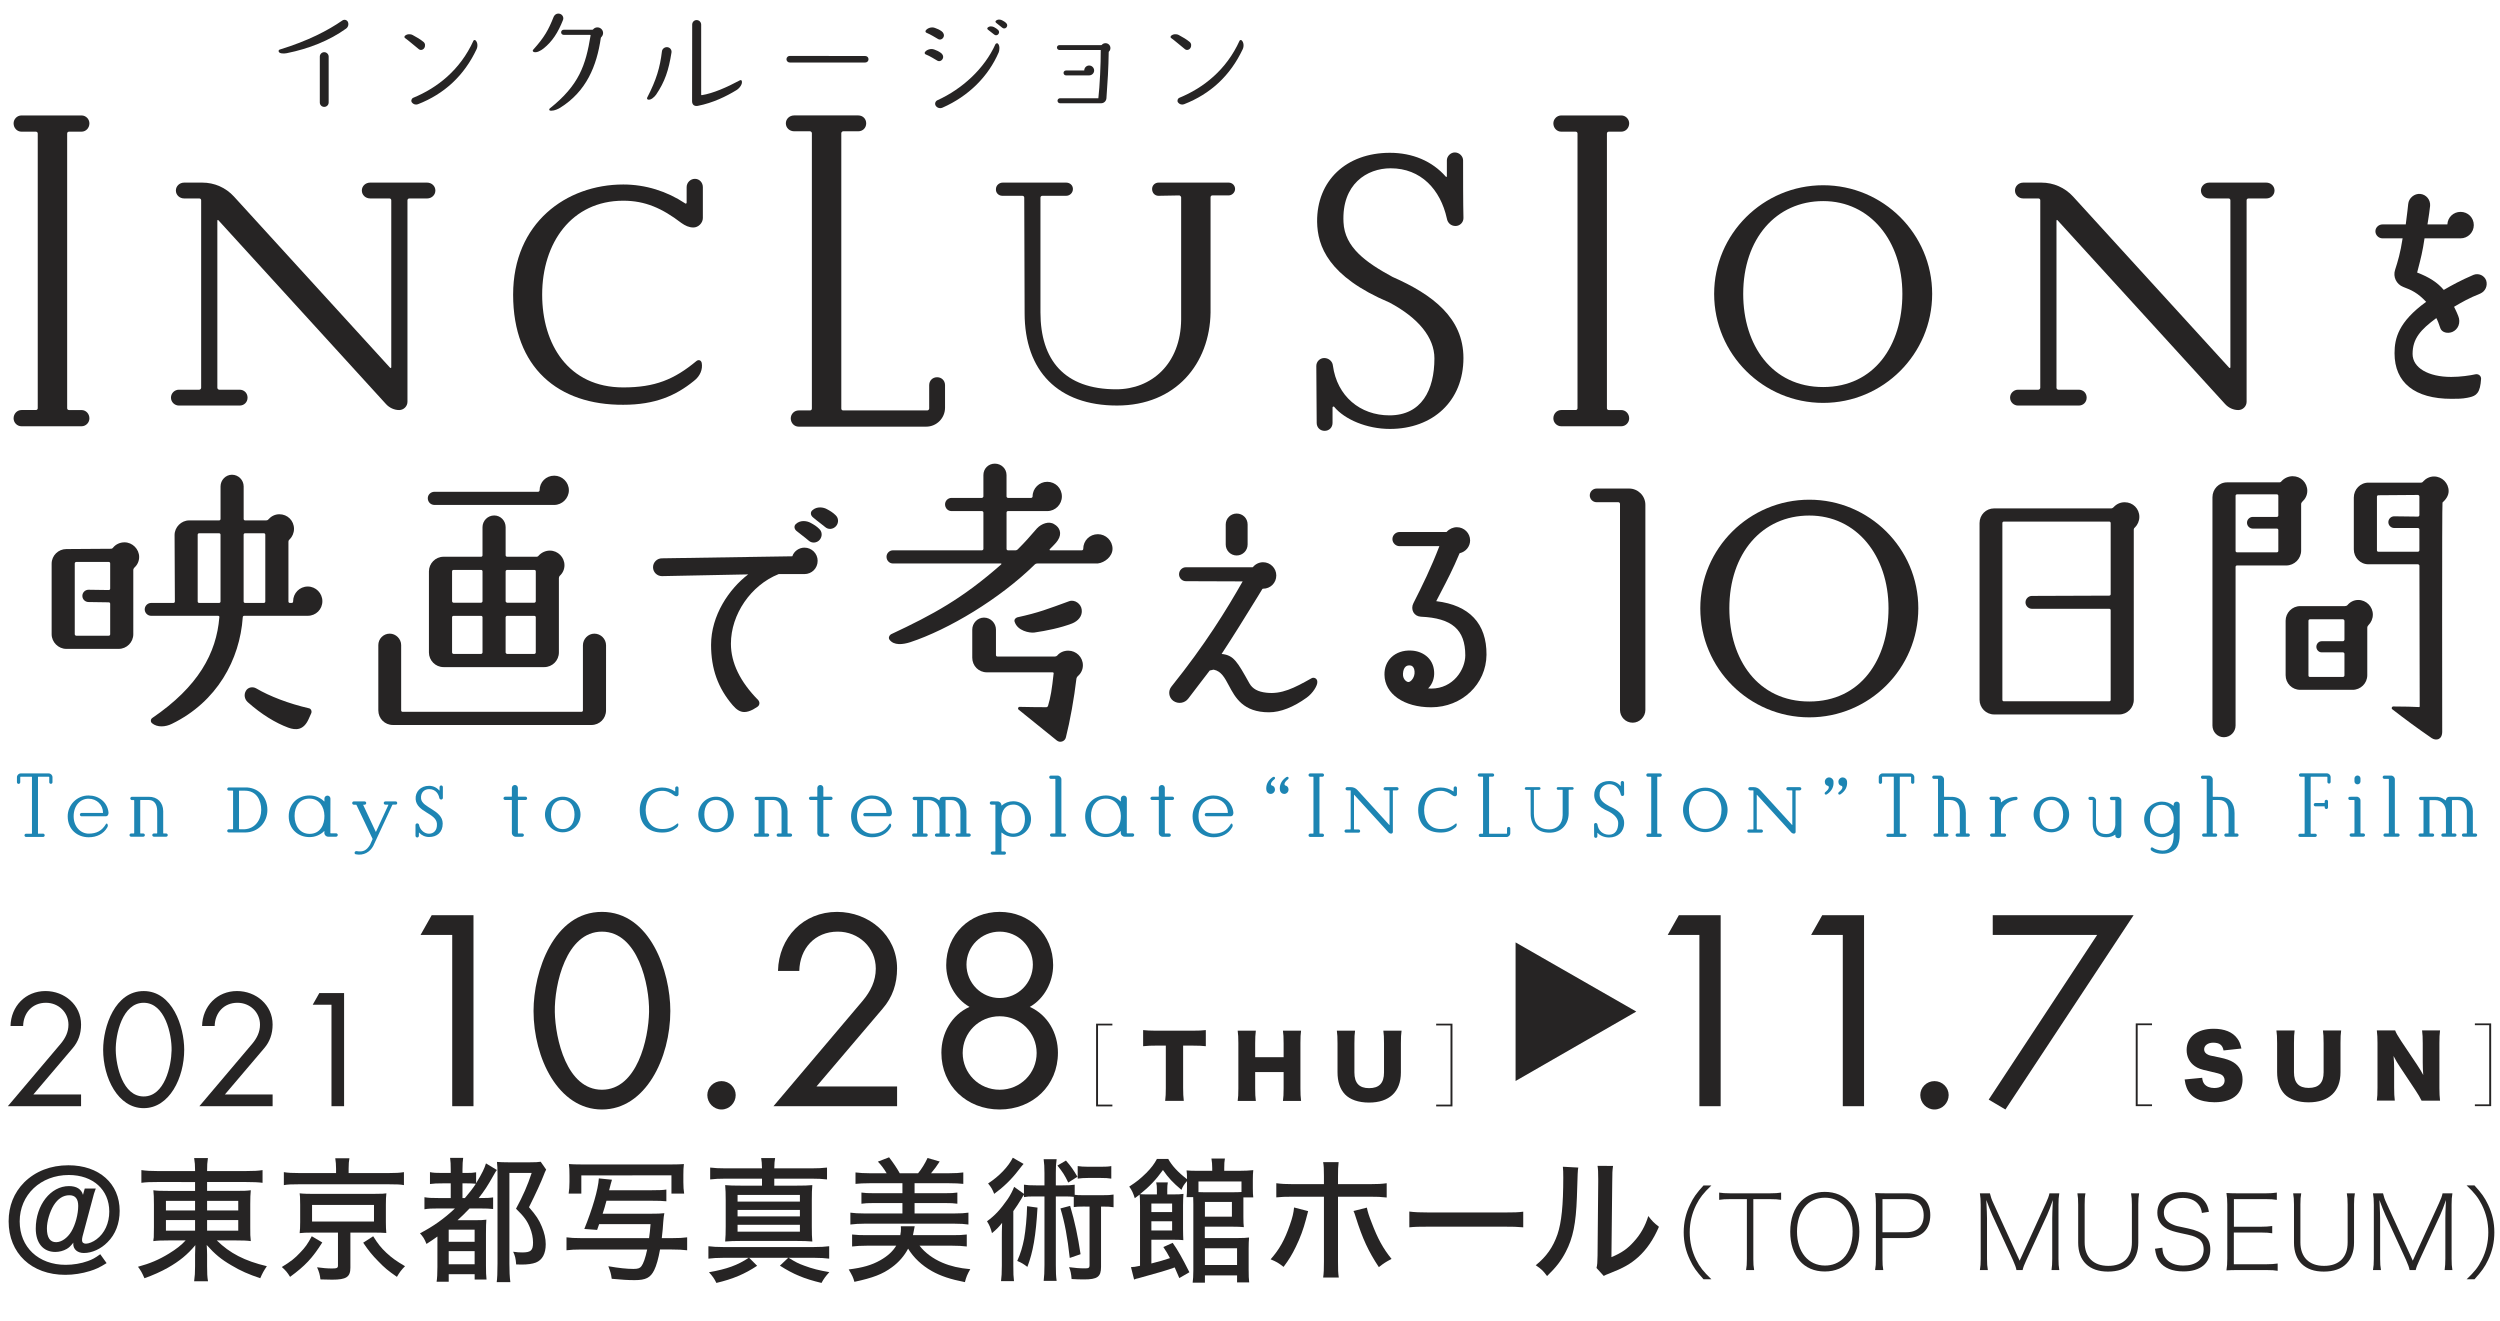<?xml version="1.0" encoding="utf-8"?>
<!-- Generator: Adobe Illustrator 15.1.0, SVG Export Plug-In . SVG Version: 6.00 Build 0)  -->
<!DOCTYPE svg PUBLIC "-//W3C//DTD SVG 1.1//EN" "http://www.w3.org/Graphics/SVG/1.1/DTD/svg11.dtd">
<svg version="1.1" id="レイヤー_1" xmlns="http://www.w3.org/2000/svg" xmlns:xlink="http://www.w3.org/1999/xlink" x="0px"
	 y="0px" width="742.656px" height="392.557px" viewBox="0 0 742.656 392.557" enable-background="new 0 0 742.656 392.557"
	 xml:space="preserve">
<path fill="#262424" d="M39.598,188.409c0,2.348-1.913,4.348-4.348,4.348H19.688c-2.348,0-4.349-2-4.349-4.348v-20.951
	c0-2.438,2.001-4.351,4.349-4.351l13.215-0.09c0.263,0,0.521-0.086,0.697-0.347c0.779-0.958,2-1.563,3.393-1.563
	c2.345,0,4.345,2,4.345,4.351c0,1.215-0.521,2.347-1.392,3.129c-0.175,0.176-0.349,0.436-0.349,0.781L39.598,188.409L39.598,188.409
	z M32.73,167.368c0-0.264-0.176-0.437-0.438-0.437h-9.648c-0.173,0-0.438,0.173-0.438,0.437v21.041c0,0.262,0.264,0.437,0.438,0.437
	h9.648c0.261,0,0.438-0.175,0.438-0.437v-9.041c0-0.264-0.176-0.438-0.438-0.438l-6-0.09c-0.957,0-1.827-0.78-1.827-1.824
	c0-1.042,0.87-1.825,1.827-1.825l6,0.086c0.261,0,0.438-0.175,0.438-0.435V167.368z M95.765,178.586
	c0,2.433-1.913,4.345-4.349,4.345H72.551c-0.263,0-0.435,0.176-0.435,0.438c-0.869,12.604-7.652,25.126-21.04,31.646
	c-1.913,0.958-4.35,1.132-5.913-0.174c-0.521-0.437-0.436-1.217,0.086-1.562c13.65-9.306,19.042-19.216,19.912-29.908
	c0.086-0.177-0.087-0.438-0.35-0.438H44.904c-1.044,0-1.913-0.869-1.913-1.912c0-1.041,0.869-1.911,1.913-1.911h6.608
	c0.258,0,0.435-0.174,0.435-0.436l-0.087-19.735c0-2.349,1.998-4.349,4.35-4.349h8.866c0.26,0,0.438-0.174,0.438-0.437v-9.649
	c0-1.912,1.562-3.479,3.389-3.479c1.914,0,3.479,1.563,3.479,3.479v9.649c0,0.263,0.177,0.437,0.438,0.437h6.26
	c0.261,0,0.521-0.09,0.694-0.347c0.778-0.87,1.913-1.479,3.217-1.479c2.436,0,4.347,1.913,4.347,4.346
	c0,1.222-0.521,2.351-1.304,3.133c-0.261,0.175-0.349,0.437-0.349,0.782v17.648c0,0.262,0.175,0.436,0.435,0.436h0.522
	c0.26,0,0.435-0.174,0.435-0.436v-0.086c0-2.353,1.911-4.354,4.349-4.354C93.852,174.235,95.765,176.237,95.765,178.586
	 M65.509,158.849c0-0.264-0.175-0.438-0.435-0.438h-5.912c-0.262,0-0.437,0.175-0.437,0.438v19.822c0,0.262,0.175,0.436,0.437,0.436
	h5.912c0.26,0,0.435-0.174,0.435-0.436V158.849z M78.81,158.849c0-0.264-0.172-0.438-0.438-0.438h-5.562
	c-0.264,0-0.438,0.175-0.438,0.438v19.822c0,0.262,0.174,0.436,0.438,0.436h5.562c0.265,0,0.438-0.174,0.438-0.436V158.849z
	 M76.115,204.495c3.997,2.349,9.65,4.521,15.651,5.908c0.604,0.09,0.956,0.866,0.691,1.479l-0.78,1.738
	c-1.479,3.305-3.738,3.392-6.088,2.521c-3.736-1.393-7.908-3.914-12-7.562c-0.951-0.869-1.215-2.266-0.521-3.392
	C73.679,204.144,75.071,203.887,76.115,204.495"/>
<path fill="#262424" d="M180.028,211.016c0,2.437-1.912,4.349-4.346,4.349h-58.949c-2.437,0-4.348-1.912-4.348-4.349v-19.392
	c0-1.822,1.479-3.394,3.392-3.394c1.825,0,3.393,1.566,3.393,3.394v19.392c0,0.26,0.172,0.437,0.438,0.437h53.121
	c0.261,0,0.436-0.177,0.436-0.437v-19.304c0-1.91,1.566-3.479,3.395-3.479c1.907,0,3.477,1.567,3.477,3.479L180.028,211.016
	L180.028,211.016z M129.079,146.088h30.778c0.262,0,0.436-0.262,0.436-0.438c0-2.437,1.914-4.348,4.348-4.348
	c2.35,0,4.349,1.911,4.349,4.348c0,2.351-1.999,4.349-4.349,4.349h-35.562c-1.129,0-1.999-0.867-1.999-1.998
	C127.08,146.958,127.95,146.088,129.079,146.088 M150.205,156.607v8.348c0,0.264,0.263,0.437,0.438,0.437h8.693
	c0.263,0,0.521-0.086,0.694-0.349c0.783-0.869,2.002-1.479,3.304-1.479c2.438,0,4.352,2.001,4.352,4.351
	c0,1.218-0.521,2.347-1.392,3.13c-0.175,0.174-0.264,0.435-0.264,0.69v22.086c0,2.353-1.913,4.351-4.348,4.351h-29.91
	c-2.435,0-4.349-1.998-4.349-4.351v-24.084c0-2.346,1.914-4.348,4.349-4.348h11.129c0.262,0,0.436-0.173,0.436-0.437v-8.348
	c0-1.913,1.564-3.479,3.48-3.479C148.729,153.129,150.205,154.694,150.205,156.607 M143.337,169.735c0-0.26-0.174-0.437-0.436-0.437
	h-8.171c-0.261,0-0.438,0.177-0.438,0.437v8.87c0,0.174,0.177,0.438,0.438,0.438h8.171c0.262,0,0.436-0.264,0.436-0.438V169.735z
	 M143.337,183.385c0-0.26-0.174-0.438-0.436-0.438h-8.171c-0.261,0-0.438,0.18-0.438,0.438v10.434c0,0.179,0.177,0.438,0.438,0.438
	h8.171c0.262,0,0.436-0.26,0.436-0.438V183.385z M150.64,169.299c-0.175,0-0.438,0.177-0.438,0.437v8.87
	c0,0.174,0.263,0.438,0.438,0.438h8.087c0.261,0,0.436-0.264,0.436-0.438v-8.87c0-0.26-0.175-0.437-0.436-0.437H150.64z
	 M159.161,183.385c0-0.26-0.175-0.438-0.436-0.438h-8.087c-0.175,0-0.438,0.18-0.438,0.438v10.434c0,0.179,0.263,0.438,0.438,0.438
	h8.087c0.261,0,0.436-0.26,0.436-0.438V183.385z"/>
<path fill="#262424" d="M238.969,162.682c-1.61,0-3.129,1.065-3.596,2.569l-38.736,0.604c-1.459,0-2.646,1.188-2.646,2.646
	s1.187,2.645,2.656,2.645l25.61-0.518c-5.647,4.291-11.024,12.151-11.024,20.934c0,7.114,2.041,12.814,6.425,17.938
	c1.165,1.359,2.229,2.016,3.462,2.016c0.773,0,1.609-0.254,2.577-0.754l1.205-0.736c0.365-0.207,0.603-0.532,0.671-0.921
	c0.067-0.387-0.047-0.797-0.35-1.15c-5.37-5.44-8.094-11.068-8.094-16.729c0-8.698,5.91-17.386,14.191-20.687h7.641
	c2.203,0,3.932-1.729,3.932-3.933C242.898,164.446,241.138,162.682,238.969,162.682"/>
<path fill="#262424" d="M240.803,155.322c-0.952-0.556-2.984-0.962-4.348,0.319c-0.287,0.237-0.441,0.565-0.441,0.924
	c0,0.416,0.21,0.83,0.575,1.139l0.006,0.003c0.485,0.4,1.022,0.817,1.565,1.233c0.726,0.562,1.454,1.121,2.062,1.654
	c0.416,0.377,0.941,0.579,1.504,0.579c0.06,0,0.117-0.001,0.173-0.006c0.634-0.047,1.222-0.354,1.616-0.838
	c0.826-1.008,0.745-2.403-0.171-3.233C242.598,156.347,241.779,155.841,240.803,155.322"/>
<path fill="#262424" d="M248.217,153.038c-0.745-0.742-1.563-1.254-2.547-1.775c-0.954-0.559-2.981-0.954-4.346,0.323
	c-0.283,0.234-0.443,0.564-0.44,0.926c0,0.413,0.208,0.823,0.57,1.13c0.633,0.552,1.378,1.128,2.117,1.697
	c0.533,0.412,1.062,0.82,1.523,1.197c0.41,0.377,0.937,0.582,1.482,0.582c0.033,0,0.07-0.002,0.105-0.002
	c0.632-0.033,1.229-0.321,1.699-0.843C249.212,155.267,249.13,153.87,248.217,153.038"/>
<path fill="#262424" d="M326.124,167.385H308.21c-0.344,0-0.604,0.09-0.776,0.264c-10.523,10.349-25.736,19.392-37.04,23.127
	c-2.177,0.694-4.869,1.045-6.176-0.78c-0.349-0.521-0.086-1.219,0.438-1.565c12.605-5.908,21.216-10.604,32.777-20.777
	c0.089-0.086,0.089-0.264-0.092-0.264h-32.078c-1.042,0-1.913-0.869-1.913-1.996c0-1.044,0.871-1.914,1.913-1.914h26.433
	c0.175,0,0.436-0.174,0.436-0.435V152.26c0-0.264-0.261-0.438-0.436-0.438h-9.044c-1.043,0-1.913-0.865-1.913-2.003
	c0-1.041,0.87-1.908,1.913-1.908h9.044c0.175,0,0.436-0.263,0.436-0.438v-6.348c0-1.914,1.479-3.394,3.392-3.394
	c1.913,0,3.479,1.479,3.479,3.394v6.348c0,0.175,0.175,0.438,0.438,0.438h6.869c0.262,0,0.435-0.263,0.435-0.438
	c0-2.435,2-4.349,4.349-4.349c2.438,0,4.351,1.914,4.351,4.349c0,2.346-1.913,4.349-4.351,4.349h-11.648
	c-0.261,0-0.438,0.174-0.438,0.437v10.782c0,0.26,0.177,0.435,0.438,0.435h2.26c0.176,0,0.438-0.087,0.61-0.263
	c2.434-2.435,3.306-3.479,5.734-6.26c1.307-1.393,3.566-2.263,5.132-1.22c1.562,0.869,2.436,2.693,1.045,4.781
	c-0.609,0.956-1.564,1.739-2.352,2.608c-0.172,0.174-0.086,0.349,0.088,0.349h9.393c0.261,0,0.432-0.175,0.432-0.435
	c0-2.438,1.916-4.351,4.353-4.351c2.349,0,4.348,1.91,4.348,4.351C330.47,165.301,328.21,167.129,326.124,167.385 M310.819,210.078
	c0.263,0,0.436-0.178,0.521-0.438c0.785-2.606,1.135-4.869,1.652-9.562c0.089-0.181-0.085-0.353-0.347-0.353H293.17
	c-2.437,0-4.349-1.912-4.349-4.349v-8.346c0-1.911,1.562-3.564,3.479-3.564c2,0,3.562,1.653,3.562,3.564v7.562
	c0,0.259,0.173,0.436,0.436,0.436h17.043c0.263,0,0.521-0.09,0.695-0.263c0.782-0.956,1.999-1.478,3.303-1.478
	c2.353,0,4.349,1.911,4.349,4.348c0,1.304-0.605,2.438-1.478,3.215c-0.264,0.178-0.35,0.438-0.436,0.697
	c-0.696,5.911-1.916,12.692-3.132,17.476c-0.263,1.22-1.736,1.739-2.692,0.957l-11.303-9.128c-0.438-0.264-0.176-0.959,0.347-0.869
	C306.299,210.078,309.603,210.078,310.819,210.078 M318.473,185.211c-3.394,1.306-7.653,2.175-11.219,2.692
	c-1.479,0.177-4.956-0.521-5.821-3.131c-0.266-0.604,0.171-1.217,0.779-1.389c6.35-1.395,8.955-2.438,15.392-4.785
	c1.65-0.604,3.562,0.782,3.735,2.522C321.602,183.038,320.212,184.514,318.473,185.211"/>
<path fill="#262424" d="M367.367,165.012c1.792,0,3.253-1.459,3.253-3.255v-5.948c0-1.824-1.429-3.254-3.253-3.254
	c-1.793,0-3.251,1.459-3.251,3.254v5.948C364.116,163.553,365.574,165.012,367.367,165.012"/>
<path fill="#262424" d="M390.717,201.478c-0.383-0.205-0.842-0.179-1.17,0.04c-5.157,2.913-8.86,4.776-13.33,4.262
	c-2.526-0.272-4.137-1.151-5.057-2.768c-3.652-6.543-4.678-8.378-8.265-8.748c3.539-5.384,6.77-10.614,10.485-16.642l1.608-2.633
	c0.038-0.039,0.104-0.104,0.221-0.107c2.203,0,3.93-1.728,3.93-3.93c0-2.165-1.766-3.932-3.93-3.932
	c-1.146,0-2.268,0.532-2.993,1.422c-0.011,0.016-0.106,0.057-0.117,0.068h-19.812c-1.124,0-2.039,0.942-2.039,2.102
	c0,1.124,0.915,2.038,2.036,2.038l16.862,0.062c-4.784,8.406-11.062,18.662-21.146,31.229c-0.521,0.642-0.75,1.438-0.646,2.242
	c0.097,0.799,0.507,1.506,1.16,1.997c1.438,1.038,3.401,0.751,4.476-0.652l2.842-3.728c1.419-1.864,2.638-3.459,3.473-4.539
	c0.104-0.104,0.112-0.104,0.224-0.113c0.207-0.025,0.388-0.078,0.562-0.124c0.228-0.062,0.354-0.104,0.479-0.081
	c2.208,0.438,3.26,2.416,4.479,4.709c1.884,3.539,4.223,7.947,11.927,7.947c3.389,0,7.269-1.513,11.209-4.367
	c1.778-1.278,3.299-3.637,3.133-4.771C391.313,202.055,391.084,201.674,390.717,201.478"/>
<path fill="#262424" d="M426.65,178.583c0.458-0.888,0.901-1.731,1.331-2.563c1.955-3.744,3.643-6.979,5.594-11.637
	c0.008-0.015,0.057-0.05,0.076-0.062c1.777-0.399,3.066-1.987,3.066-3.776c0-2.166-1.768-3.933-3.933-3.933
	c-1.108,0-2.226,0.498-2.978,1.331c-0.02,0.021-0.117,0.067-0.131,0.094h-13.938c-1.137,0-2.102,0.961-2.102,2.102
	c0,1.14,0.965,2.104,2.102,2.104h11.848c-2.521,6.549-4.996,11.574-7.73,16.979c-0.438,0.838-0.438,1.854,0.004,2.647
	c0.438,0.782,1.218,1.258,2.215,1.327c9.261,0.409,13.207,3.847,13.207,11.493c0,4.139-3.521,9.864-10.14,9.864
	c-0.28,0-0.589-0.021-0.909-0.056c0.031-0.03,0.068-0.062,0.103-0.099c1.185-1.194,1.813-2.996,1.692-4.807
	c-0.206-4.236-3.716-6.255-6.874-6.334c-2.274-0.117-4.384,0.598-5.852,2.01c-1.358,1.312-2.062,3.103-2.027,5.172
	c0.071,5.692,5.774,9.668,13.867,9.668c9.146,0,16.368-6.857,16.44-15.62C441.653,185.25,436.51,179.762,426.65,178.583
	 M417.571,198.03c0.288-0.243,0.646-0.366,1.072-0.366c0.082,0,0.164,0.003,0.25,0.015c0.836,0.047,1.263,0.896,1.312,1.719
	c0.003,0.007,0.003,0.014,0.003,0.021c0.095,0.949-0.222,1.922-0.839,2.601c-0.391,0.436-0.764,0.586-0.98,0.586
	c-0.224,0-0.608-0.144-0.979-0.537c-0.271-0.291-0.713-0.928-0.639-1.926C416.826,199.155,417.104,198.426,417.571,198.03"/>
<path fill="#262424" d="M483.948,145.127c2.611,0,4.83,2.127,4.83,4.832v60.957c0,2.025-1.736,3.77-3.766,3.77
	c-2.127,0-3.771-1.74-3.771-3.77V149.67c0-0.194-0.188-0.483-0.479-0.483h-6.477c-1.062,0-2.024-0.869-2.024-2.03
	c0-1.154,0.966-2.025,2.024-2.025L483.948,145.127L483.948,145.127z"/>
<path fill="#262424" d="M569.858,180.713c0,17.927-14.566,32.384-32.384,32.384c-17.814,0-32.382-14.457-32.382-32.384
	c0-17.815,14.563-32.271,32.382-32.271C555.292,148.442,569.858,162.897,569.858,180.713 M561.007,180.713
	c0-15.688-9.523-27.564-23.53-27.564s-23.755,11.206-23.755,27.564c0,15.238,8.518,27.679,23.755,27.679
	C552.716,208.391,561.007,195.952,561.007,180.713"/>
<path fill="#262424" d="M633.869,207.891c0,2.348-1.911,4.348-4.346,4.348h-37.127c-2.434,0-4.346-2-4.346-4.348v-52.513
	c0-2.437,1.912-4.354,4.346-4.354h34.781c0.257,0,0.52-0.173,0.688-0.346c0.869-0.958,2.002-1.479,3.311-1.479
	c2.434,0,4.346,1.91,4.346,4.349c0,1.217-0.521,2.348-1.305,3.131c-0.265,0.172-0.352,0.437-0.352,0.692L633.869,207.891
	L633.869,207.891z M627.001,155.379c0-0.263-0.174-0.438-0.438-0.438h-31.297c-0.262,0-0.438,0.178-0.438,0.438v52.513
	c0,0.264,0.178,0.438,0.438,0.438h31.297c0.264,0,0.438-0.175,0.438-0.438v-26.604c0-0.265-0.174-0.438-0.438-0.438h-22.949
	c-1.045,0-1.915-0.869-1.915-1.91c0-1.045,0.87-1.914,1.915-1.914l22.949-0.086c0.264,0,0.438-0.178,0.438-0.437V155.379z"/>
<path fill="#262424" d="M657.235,215.524v-67.795c0-2.437,1.916-4.438,4.35-4.438h15.479c0.262,0,0.521-0.086,0.697-0.351
	c0.779-0.864,1.998-1.478,3.303-1.478c2.436,0,4.346,1.91,4.346,4.349c0,1.307-0.604,2.437-1.477,3.218
	c-0.174,0.176-0.35,0.438-0.35,0.692v13.826c0,2.432-2.002,4.434-4.436,4.434h-14.604c-0.264,0-0.438,0.172-0.438,0.438v47.104
	c0,1.914-1.562,3.479-3.479,3.479C658.719,219.002,657.235,217.438,657.235,215.524 M664.106,163.637
	c0,0.262,0.175,0.435,0.436,0.435h11.824c0.258,0,0.438-0.173,0.438-0.435v-6.173c0-0.261-0.181-0.438-0.438-0.438h-7.131
	c-0.957,0-1.738-0.781-1.738-1.736c0-0.957,0.781-1.737,1.738-1.737h7.131c0.258,0,0.438-0.177,0.438-0.438v-5.822
	c0-0.265-0.181-0.438-0.438-0.438h-11.824c-0.261,0-0.436,0.173-0.436,0.438V163.637z M696.535,180.051
	c0.352,0,0.608-0.088,0.781-0.262c0.783-0.955,1.912-1.563,3.217-1.563c2.438,0,4.352,1.998,4.352,4.35
	c0,1.218-0.521,2.35-1.309,3.13c-0.172,0.174-0.346,0.437-0.346,0.78v14.086c0,2.437-2,4.351-4.35,4.351H683.32
	c-2.436,0-4.347-1.914-4.347-4.351v-16.173c0-2.349,1.911-4.347,4.347-4.347L696.535,180.051L696.535,180.051z M696.448,184.398
	c0-0.174-0.26-0.436-0.435-0.436h-9.821c-0.264,0-0.438,0.262-0.438,0.436v16.259c0,0.264,0.174,0.438,0.438,0.438h9.821
	c0.175,0,0.435-0.175,0.435-0.438v-6.436c0-0.259-0.26-0.433-0.435-0.433h-6.347c-0.869,0-1.564-0.785-1.564-1.651
	c0-0.869,0.695-1.652,1.564-1.652h6.347c0.175,0,0.435-0.263,0.435-0.437V184.398z M699.229,163.202v-15.392
	c0-2.435,1.916-4.437,4.348-4.437h15.566c0.258,0,0.52-0.086,0.691-0.35c0.781-0.863,1.91-1.479,3.219-1.479
	c2.437,0,4.348,2.003,4.348,4.349c0,1.396-0.872,2.521-1.824,3.395c-0.178,0.175-0.087,68.059-0.087,68.059
	c0,2.438-1.827,2.78-3.131,1.915c-4.435-3.047-8.173-5.827-11.647-8.521c-0.438-0.265-0.179-0.958,0.35-0.872
	c3.215,0,5.912,0.087,7.562,0.175c0.092,0,0.177-0.088,0.177-0.175l-0.085-41.803c0-0.262-0.267-0.437-0.438-0.437H703.58
	C701.145,167.637,699.229,165.637,699.229,163.202 M706.1,163.463c0,0.263,0.174,0.437,0.436,0.437h11.738
	c0.172,0,0.435-0.174,0.435-0.437v-6.173c0-0.263-0.263-0.438-0.435-0.438h-7.045c-0.956,0-1.739-0.785-1.739-1.738
	c0-0.954,0.783-1.737,1.739-1.737l7.045,0.088c0.172,0,0.435-0.174,0.435-0.438v-5.562c0-0.26-0.263-0.437-0.435-0.437l-11.738,0.09
	c-0.262,0-0.436,0.175-0.436,0.436V163.463z"/>
<path fill="#262424" d="M24.209,126.629H6.393c-1.348,0-2.354-1.121-2.354-2.354c0-1.346,1.008-2.469,2.354-2.469h4.257
	c0.336,0,0.562-0.222,0.562-0.56V39.678c0-0.337-0.227-0.562-0.562-0.562H6.393c-1.348,0-2.354-1.12-2.354-2.468
	c0-1.229,1.008-2.354,2.354-2.354h17.813c1.35,0,2.354,1.121,2.354,2.354c0,1.348-1.007,2.468-2.354,2.468h-3.693
	c-0.342,0-0.562,0.226-0.562,0.562v81.571c0,0.338,0.222,0.56,0.562,0.56h3.693c1.35,0,2.354,1.123,2.354,2.469
	C26.563,125.508,25.556,126.629,24.209,126.629"/>
<path fill="#262424" d="M109.953,54.246h16.919c1.344,0,2.464,1.006,2.464,2.353c0,1.343-1.12,2.354-2.464,2.354h-5.267
	c-0.336,0-0.562,0.228-0.562,0.562v59.835c0,1.344-1.12,2.462-2.464,2.462c-1.458,0-2.912-0.67-3.924-1.789l-49.75-54.566
	c-0.112-0.227-0.339-0.115-0.339,0.106v49.642c0,0.225,0.227,0.562,0.562,0.562h6.059c1.341,0,2.353,1.01,2.353,2.354
	c0,1.347-1.012,2.354-2.353,2.354H53.143c-1.232,0-2.354-1.011-2.354-2.354c0-1.344,1.121-2.354,2.354-2.354h6.051
	c0.336,0,0.562-0.337,0.562-0.562v-55.69c0-0.336-0.225-0.562-0.562-0.562H54.71c-1.344,0-2.464-1.01-2.464-2.353
	c0-1.346,1.12-2.353,2.464-2.353h5.381c3.584,0,6.945,1.454,9.412,4.145l46.393,50.872c0.107,0.111,0.335,0,0.335-0.111v-49.64
	c0-0.336-0.228-0.563-0.561-0.563h-5.716c-1.348,0-2.466-1.009-2.466-2.352C107.488,55.252,108.606,54.246,109.953,54.246"/>
<path fill="#262424" d="M206.891,107.243c0.562-0.447,1.345-0.339,1.565,0.562c0.336,1.905-0.444,3.923-2.354,5.378
	c-5.378,4.368-11.542,7.062-20.954,7.062c-19.271,0.108-32.718-10.98-32.718-32.72c0-21.294,15.798-32.721,32.718-32.721
	c6.609,0,12.998,2.018,18.376,5.603c0.225,0.226,0.45,0,0.45-0.225v-4.595c0-1.343,1.12-2.464,2.464-2.464
	c1.346,0,2.354,1.121,2.354,2.464v9.188c0,1.456-1.344,2.804-2.801,2.804c-1.345,0-2.467-0.562-3.587-1.348
	c-5.714-4.368-10.757-6.607-17.256-6.607c-15.354,0-24.091,12.551-24.091,27.901c0,14.68,7.729,27.563,24.091,27.563
	C194.563,115.09,200.279,112.734,206.891,107.243"/>
<path fill="#262424" d="M276.027,114.416c0-1.347,1.006-2.354,2.353-2.354c1.35,0,2.354,1.009,2.354,2.354v6.725
	c0,3.026-2.466,5.604-5.604,5.604h-37.874c-1.347,0-2.353-1.12-2.353-2.468c0-1.229,1.006-2.354,2.353-2.354h3.36
	c0.336,0,0.562-0.225,0.562-0.562v-81.8c0-0.223-0.227-0.56-0.562-0.56h-4.707c-1.345,0-2.466-1.008-2.466-2.354
	c0-1.344,1.121-2.354,2.466-2.354h19.049c1.35,0,2.354,1.01,2.354,2.354c0,1.348-1.008,2.354-2.354,2.354h-4.479
	c-0.336,0-0.562,0.337-0.562,0.56v81.8c0,0.339,0.227,0.562,0.562,0.562h24.985c0.229,0,0.562-0.225,0.562-0.562V114.416
	L276.027,114.416z"/>
<path fill="#262424" d="M304.375,93.015c0-10.197-0.11-25.103-0.11-34.289c0-0.336-0.226-0.56-0.561-0.56h-5.938
	c-1.123,0-2.02-0.896-1.906-2.021c0-1.008,0.896-1.9,2.016-1.9h18.828c1.119,0,2.02,0.779,2.02,1.9c0,1.124-0.897,2.021-2.02,2.021
	h-7.061c-0.335,0-0.562,0.224-0.562,0.56V92.79c0,14.118,7.062,22.856,22.521,22.856c10.421,0,19.163-7.509,19.272-20.729V58.615
	c0-0.226-0.336-0.562-0.562-0.562l-6.162,0.113c-1.12,0-1.905-0.896-1.905-2.021c0-1.121,0.896-1.9,1.905-1.9h20.842
	c1.008,0,1.904,0.779,1.904,1.9c0,1.01-0.896,1.904-1.904,1.904h-4.821c-0.335,0-0.56,0.226-0.56,0.562V92.79
	c-0.223,15.236-10.31,27.679-27.787,27.679C314.349,120.469,304.375,110.271,304.375,93.015"/>
<path fill="#262424" d="M426.112,106.46c0-6.162-4.707-11.988-13.336-16.583c-18.264-7.73-21.399-16.811-21.512-23.979
	c-0.111-12.212,8.627-20.505,21.627-20.505c6.723,0,12.549,2.465,16.584,7.062c0.111,0.223,0.334,0.11,0.334-0.111v-4.705
	c0-1.236,1.12-2.354,2.355-2.354c1.34,0,2.463,1.116,2.463,2.354c0,4.144,0,13.104,0.109,17.142c0,1.348-1.118,2.354-2.354,2.354
	c-1.344,0-2.354-0.897-2.578-2.241c-1.904-8.627-7.73-14.901-16.694-14.901c-7.058,0-14.563,4.705-14.007,16.024
	c0.335,7.506,6.729,11.985,14.566,16.247c11.986,5.269,21.062,12.214,21.062,24.09c0,12.776-9.075,21.067-21.85,21.067
	c-6.834,0-13.448-2.802-16.584-6.61c-0.113-0.112-0.45,0-0.45,0.227v4.596c0,1.345-1.007,2.354-2.354,2.354
	c-1.345,0-2.354-1.009-2.354-2.354c0-3.923-0.112-13-0.112-16.923c0-1.347,1.121-2.354,2.354-2.354c1.346,0,2.466,1.009,2.573,2.241
	c1.235,9.077,8.069,14.792,16.812,14.792C422.302,123.381,426.112,115.87,426.112,106.46"/>
<path fill="#262424" d="M481.61,126.629h-17.812c-1.348,0-2.354-1.121-2.354-2.354c0-1.346,1.008-2.469,2.354-2.469h4.26
	c0.336,0,0.561-0.222,0.561-0.56V39.678c0-0.337-0.225-0.562-0.561-0.562h-4.26c-1.348,0-2.354-1.12-2.354-2.468
	c0-1.229,1.008-2.354,2.354-2.354h17.812c1.346,0,2.357,1.121,2.357,2.354c0,1.348-1.016,2.468-2.357,2.468h-3.695
	c-0.338,0-0.561,0.226-0.561,0.562v81.571c0,0.338,0.223,0.56,0.561,0.56h3.695c1.346,0,2.357,1.123,2.357,2.469
	C483.969,125.508,482.955,126.629,481.61,126.629"/>
<path fill="#262424" d="M573.975,87.299c0,17.93-14.568,32.386-32.383,32.386c-17.816,0-32.383-14.456-32.383-32.386
	c0-17.813,14.562-32.271,32.383-32.271C559.406,55.028,573.975,69.484,573.975,87.299 M565.123,87.299
	c0-15.688-9.521-27.563-23.527-27.563s-23.755,11.206-23.755,27.563c0,15.24,8.517,27.677,23.755,27.677
	C556.83,114.975,565.123,102.539,565.123,87.299"/>
<path fill="#262424" d="M656.292,54.246h16.922c1.342,0,2.463,1.006,2.463,2.353c0,1.343-1.121,2.354-2.463,2.354h-5.271
	c-0.337,0-0.562,0.228-0.562,0.562v59.835c0,1.344-1.12,2.462-2.469,2.462c-1.453,0-2.906-0.67-3.922-1.789l-49.749-54.566
	c-0.109-0.227-0.339-0.115-0.339,0.106v49.642c0,0.225,0.229,0.562,0.562,0.562h6.052c1.343,0,2.352,1.01,2.352,2.354
	c0,1.347-1.009,2.354-2.352,2.354h-18.042c-1.234,0-2.354-1.011-2.354-2.354c0-1.344,1.119-2.354,2.354-2.354h6.051
	c0.336,0,0.562-0.337,0.562-0.562v-55.69c0-0.336-0.229-0.562-0.562-0.562h-4.479c-1.35,0-2.472-1.01-2.472-2.353
	c0-1.346,1.122-2.353,2.472-2.353h5.375c3.586,0,6.943,1.454,9.415,4.145l46.389,50.872c0.112,0.111,0.338,0,0.338-0.111v-49.64
	c0-0.336-0.226-0.563-0.56-0.563h-5.72c-1.345,0-2.468-1.009-2.468-2.352C653.824,55.252,654.948,54.246,656.292,54.246"/>
<path fill="#262424" d="M736.841,87.183c1.465-0.646,2.207-2.302,1.708-3.876c-0.28-0.726-0.823-1.3-1.526-1.612
	c-0.707-0.313-1.5-0.336-2.24-0.045c-3.848,1.646-6.479,3.112-8.834,4.471c-1.855-2.189-4.32-3.792-7.908-5.157
	c0.129-0.511,0.262-1.015,0.389-1.516c0.625-2.392,1.266-4.862,1.807-8.646h10.703c2.17,0,3.932-1.765,3.932-3.931
	c0-2.204-1.725-3.932-3.932-3.932c-2.129,0-3.814,1.618-3.92,3.722h-5.906c0.049-0.34,0.109-0.718,0.172-1.118
	c0.203-1.293,0.455-2.903,0.604-4.37c0.161-1.811-1.152-3.409-2.937-3.57c-1.705-0.154-3.404,1.209-3.566,2.996
	c-0.117,1.263-0.31,2.711-0.467,3.962c-0.104,0.797-0.197,1.521-0.262,2.104h-6.912c-1.141,0-2.103,0.934-2.103,2.032
	c0,1.143,0.962,2.105,2.103,2.105h5.979c-0.657,4.304-1.436,6.884-2.234,9.354c-0.686,2.062,0.375,4.293,2.425,5.081
	c2.44,0.915,4.247,1.729,6.802,4.427c-8.243,5.957-9.391,10.861-9.391,15.279c0,8.729,6.01,13.532,16.916,13.532
	c1.625,0,3.163,0,4.689-0.308c1.969-0.403,3.521-0.729,3.97-4.243l0.136-1.409c0-0.403-0.163-0.771-0.461-1.029
	c-0.303-0.26-0.702-0.38-1.147-0.313c-1.654,0.369-4.55,0.797-7.256,0.797c-6.867,0-11.488-2.739-11.488-6.819
	c0-4.573,2.376-7.201,7.05-10.661c0.424,0.771,0.766,1.767,0.994,2.438c0.098,0.293,0.18,0.522,0.237,0.656
	c0.469,1.135,2.022,1.604,3.487,1.041c0.854-0.354,1.511-1.02,1.854-1.861c0.363-0.907,0.337-1.974-0.062-2.896
	c-0.295-0.789-0.619-1.464-0.938-2.112c-0.107-0.224-0.213-0.438-0.3-0.621c2.23-1.314,4.354-2.562,7.822-3.938L736.841,87.183z"/>
<path fill="#262424" d="M102.806,8.5c-4.901,3.518-10.917,5.95-17.646,7.305c-0.709,0.134-2.13,0.2-2.367-0.474
	c-0.102-0.237,0.033-0.542,0.308-0.609c8.48-2.604,14.329-5.68,18.624-8.651c0.574-0.375,1.316-0.171,1.622,0.438
	C103.649,7.217,103.45,8.029,102.806,8.5 M97.634,16.816V30.44c0,0.741-0.605,1.314-1.314,1.314c-0.741,0-1.317-0.573-1.317-1.314
	V16.816c0-0.71,0.576-1.316,1.317-1.316C97.025,15.497,97.634,16.106,97.634,16.816"/>
<path fill="#262424" d="M124.387,14.585c-1.453-1.147-3.041-2.568-4.058-3.276c-0.235-0.138-0.235-0.438-0.067-0.645
	c0.607-0.574,1.558-0.645,2.301-0.271c1.282,0.675,2.333,1.317,3.246,2.062c0.537,0.438,0.604,1.251,0.201,1.854
	C125.639,14.855,124.896,15.024,124.387,14.585 M140.646,12.083c0.101-0.201,0.438-0.271,0.605-0.103
	c0.68,0.607,0.709,1.855,0.308,2.668c-3.686,7.812-9.532,13.251-17.441,16.327c-0.641,0.234-1.354,0-1.759-0.539
	c-0.338-0.477-0.134-1.148,0.405-1.39C129.965,26.078,136.724,20.737,140.646,12.083"/>
<path fill="#262424" d="M161.448,14.417c-0.743,0.604-2.162,1.419-2.974,0.979c-0.236-0.134-0.271-0.438-0.104-0.604
	c3.38-3.722,4.597-6.021,6.05-9.668c0.31-0.776,0.979-1.219,1.792-1.05c0.878,0.202,1.317,1.083,1.05,1.825
	C165.774,9.684,164.053,12.354,161.448,14.417 M175.916,8.839c0.103,0,0.204-0.032,0.271-0.104c0.302-0.371,0.743-0.604,1.283-0.604
	c0.91,0,1.688,0.745,1.688,1.688c0,0.478-0.234,0.915-0.539,1.221c-0.066,0.062-0.138,0.168-0.138,0.232
	c-1.215,8.352-4.292,15.89-12.103,20.754c-1.484,0.913-2.839,0.946-3.043,0.812c-0.232-0.137-0.232-0.439-0.029-0.607
	c8.753-6.963,10.682-12.846,12.134-21.702c0.033-0.065-0.033-0.168-0.137-0.168h-7.842c-0.438,0-0.776-0.338-0.776-0.745
	c0-0.438,0.339-0.773,0.744-0.773L175.916,8.839L175.916,8.839z"/>
<path fill="#262424" d="M196.632,15.294c0.064-0.775,0.812-1.354,1.591-1.283c0.812,0.066,1.386,0.811,1.252,1.59
	c-0.851,5.34-1.963,8.651-4.562,12.504c-0.51,0.711-1.557,1.689-2.396,1.487c-0.272-0.065-0.375-0.336-0.272-0.573
	C195.01,23.678,196.058,20.028,196.632,15.294 M219.819,23.846c0.238-0.101,0.477-0.033,0.541,0.203
	c0.271,0.912-0.641,2.131-1.553,2.705c-3.046,1.862-6.998,3.815-11.53,4.696c-0.979,0.171-1.688-0.307-1.688-1.388l0.033-22.747
	c0-0.743,0.573-1.354,1.317-1.354c0.746,0,1.353,0.608,1.353,1.354v20.787c0,0.104,0.066,0.171,0.169,0.171
	C211.842,27.734,215.898,25.942,219.819,23.846"/>
<path fill="#262424" d="M257.999,17.628c0,0.54-0.437,0.942-0.979,0.942h-22.412c-0.542,0-0.979-0.438-0.979-0.979
	s0.438-0.982,0.979-0.982l22.445,0.033C257.595,16.646,258.036,17.087,257.999,17.628"/>
<path fill="#262424" d="M274.954,16.142c-0.238-0.104-0.341-0.409-0.204-0.646l0.033-0.033c0.371-0.607,1.656-1.186,2.772-0.743
	c0.711,0.271,1.215,0.473,1.928,0.979c0.574,0.37,0.877,1.115,0.574,1.726c-0.271,0.604-0.981,0.946-1.589,0.604
	C277.689,17.594,276.306,16.681,274.954,16.142 M275.189,9.719c-0.234-0.104-0.338-0.408-0.201-0.646l0.033-0.03
	c0.372-0.607,1.651-1.186,2.734-0.741c0.742,0.271,1.251,0.472,1.96,0.979c0.54,0.374,0.881,1.117,0.576,1.727
	c-0.271,0.607-0.979,0.949-1.59,0.607C277.893,11.171,276.507,10.258,275.189,9.719 M296.687,15.531
	c-3.075,7.166-8.922,13.016-16.663,16.43c-0.71,0.338-1.59,0.137-2.028-0.508c-0.406-0.574-0.168-1.353,0.438-1.656
	c7.4-3.344,14.024-9.428,17.271-16.662c0.104-0.204,0.476-0.372,0.674-0.237C297.128,13.503,296.888,15.024,296.687,15.531
	 M293.475,8.806c-0.201-0.169-0.271-0.438-0.065-0.609c0.573-0.542,1.451-0.369,1.891-0.134c0.477,0.271,0.846,0.476,1.221,0.848
	c0.339,0.337,0.369,0.879,0.034,1.25c-0.308,0.369-0.848,0.438-1.221,0.102C294.762,9.786,294.049,9.245,293.475,8.806
	 M295.91,6.777c-0.203-0.169-0.271-0.438-0.068-0.605c0.573-0.542,1.455-0.371,1.859-0.135c0.507,0.271,0.877,0.473,1.218,0.845
	c0.372,0.34,0.372,0.882,0.063,1.251c-0.302,0.371-0.878,0.439-1.248,0.104C297.158,7.759,296.451,7.217,295.91,6.777"/>
<path fill="#262424" d="M329.864,14.281c0,0.406-0.168,0.812-0.473,1.082c-0.033,0.033-0.033,0.104-0.033,0.137
	c-0.066,4.633-0.338,9.192-0.676,13.688c-0.067,0.812-0.711,1.486-1.559,1.486h-12.232c-0.406,0-0.744-0.339-0.744-0.743
	c0-0.405,0.337-0.744,0.744-0.744h11.391c0.403-3.414,0.743-10.344,0.709-14.333h-12.269c-0.404,0-0.744-0.337-0.744-0.745
	c0-0.4,0.339-0.708,0.744-0.708h12.437c0.035,0,0.104-0.03,0.137-0.062c0.271-0.342,0.678-0.509,1.116-0.509
	C329.224,12.828,329.864,13.469,329.864,14.281 M316.649,22.393c-0.404,0-0.709-0.339-0.709-0.744c0-0.371,0.306-0.708,0.709-0.708
	h5.438c0-0.812,0.646-1.484,1.456-1.484c0.812,0,1.485,0.677,1.485,1.484c0,0.812-0.677,1.452-1.485,1.452H316.649z"/>
<path fill="#262424" d="M351.976,14.585c-1.455-1.147-3.042-2.568-4.057-3.276c-0.238-0.138-0.238-0.438-0.067-0.645
	c0.605-0.574,1.557-0.645,2.3-0.271c1.282,0.675,2.333,1.317,3.244,2.062c0.539,0.438,0.607,1.251,0.201,1.854
	C353.228,14.855,352.484,15.024,351.976,14.585 M368.234,12.083c0.102-0.201,0.438-0.271,0.609-0.103
	c0.676,0.607,0.71,1.855,0.305,2.668c-3.688,7.812-9.531,13.251-17.443,16.327c-0.641,0.234-1.354,0-1.758-0.539
	c-0.339-0.477-0.134-1.148,0.404-1.39C357.554,26.078,364.313,20.737,368.234,12.083"/>
<g>
	<path fill="#262424" d="M28.456,353.053c-0.363,0.919-0.688,1.922-1.125,3.728l-2.812,10.497c-0.116,0.444-0.153,0.804-0.153,1.171
		c0,0.64,0.438,1.001,1.161,1.001c0.804,0,2.12-0.521,3.125-1.286c2.41-1.766,3.809-4.812,3.809-8.256
		c0-6.487-4.847-10.86-12.022-10.86c-8.391,0-14.592,5.895-14.592,13.786c0,7.655,5.573,12.9,13.669,12.9
		c2.202,0,4.609-0.396,6.572-1.119c1.357-0.479,2.17-0.921,3.688-2.036l1.889,2.644c-2.125,1.321-3.167,1.807-4.972,2.365
		c-2.323,0.72-4.851,1.117-7.299,1.117c-10.062,0-16.832-6.414-16.832-15.906c0-4.529,1.563-8.459,4.604-11.55
		c3.369-3.32,7.865-5.092,13.149-5.092c9.146,0,15.23,5.45,15.23,13.545c0,3.688-1.233,6.979-3.604,9.307
		c-1.958,2.011-4.607,3.209-7.025,3.209c-1.874,0-3.156-1.078-3.156-2.69c0-0.119,0-0.191,0.035-0.396
		c-0.84,1.047-1.274,1.48-2,1.891c-0.961,0.55-2.161,0.881-3.361,0.881c-3.616,0-5.812-2.651-5.812-6.94
		c0-6.974,4.411-12.624,9.863-12.624c2.242,0,3.677,0.89,4.163,2.606l0.523-1.885h3.286L28.456,353.053L28.456,353.053z
		 M15.948,358.057c-1.169,1.929-2.012,4.738-2.012,6.854c0,2.729,0.925,4.095,2.729,4.095c1.604,0,3.367-1.238,4.526-3.166
		c1.202-2,2.043-5.13,2.043-7.621c0-2.08-0.873-3.161-2.612-3.161C18.747,355.056,17.186,356.101,15.948,358.057"/>
	<path fill="#262424" d="M46.77,351.135c-2.167,0-3.292,0.037-4.772,0.231v-3.771c1.398,0.199,2.768,0.285,4.979,0.285H57.95v-0.205
		c0-1.479-0.071-2.446-0.277-3.65h4.092c-0.2,1.251-0.242,2.209-0.242,3.65v0.205h11.305c2.563,0,3.963-0.086,5.169-0.285v3.771
		c-1.206-0.165-2.924-0.231-4.928-0.231H61.519v2.634h8.498c2.479,0,3.287-0.031,4.488-0.192c-0.119,1.205-0.165,2.28-0.165,4.124
		v6.823c0,2.396,0,2.594,0.165,4.161c-1.125-0.158-2.336-0.204-4.534-0.204h-5.568c3.853,3.81,8.302,6.098,14.871,7.657
		c-0.925,1.369-1.28,2.006-1.966,3.573c-3.399-1.128-5.854-2.204-8.533-3.812c-3.048-1.765-4.926-3.321-7.372-6.058
		c0.074,1.046,0.116,2.168,0.116,2.928v3.368c0,2.045,0.042,3.167,0.274,4.482H57.67c0.207-1.521,0.277-2.521,0.277-4.482v-3.397
		c0-0.565,0.042-1.853,0.08-2.854c-2.287,2.766-4.732,4.771-8.139,6.7c-1.959,1.117-4.529,2.274-6.979,3.128
		c-0.755-1.729-1.075-2.253-1.917-3.412c3.568-0.966,6.212-2.082,9.219-3.926c2.208-1.358,3.688-2.531,4.933-3.896h-5.016
		c-2.481,0-3.405,0.046-4.571,0.204c0-0.362,0-0.362,0.124-1.126c0-0.155,0-0.155,0.044-3.035v-6.74
		c0-2.204-0.044-2.928-0.168-4.207c1.044,0.161,2.052,0.192,4.413,0.192h7.977v-2.634L46.77,351.135L46.77,351.135z M49.293,359.579
		h8.656v-2.841h-8.656V359.579z M49.293,365.594h8.656v-3.154h-8.656V365.594z M61.519,359.579h9.255v-2.841h-9.255V359.579z
		 M61.519,365.594h9.255v-3.154h-9.255V365.594z"/>
	<path fill="#262424" d="M95.739,369.087c-2.958,4.685-5.087,6.932-9.568,10.22c-0.805-1.318-1.329-1.926-2.453-2.925
		c2.69-1.646,3.854-2.565,5.458-4.293c1.479-1.522,2.203-2.521,3.44-4.845L95.739,369.087z M99.832,347.198
		c0-1.161-0.083-2.16-0.239-3.129h4.205c-0.158,0.765-0.232,1.771-0.232,3.087v1.317h11.824c2.089,0,3.364-0.069,4.604-0.274v3.854
		c-1.041-0.204-2.163-0.244-4.368-0.244h-27.02c-2.115,0-3.126,0.04-4.286,0.244v-3.854c1.159,0.205,2.524,0.274,4.651,0.274H99.83
		L99.832,347.198L99.832,347.198z M92.578,366.158c-1.72,0-2.45,0.042-3.562,0.159c0.109-0.966,0.156-1.796,0.156-3.241v-5.258
		c-0.047-2.04-0.047-2.04-0.047-2.28c0-0.043-0.029-0.403-0.109-1.045c0.275,0.038,0.275,0.038,0.875,0.08
		c0.397,0.047,1.604,0.077,2.688,0.077h18.561c2.765-0.03,2.765-0.03,3.646-0.157c-0.113,1.002-0.156,1.81-0.156,3.325v5.258
		c0,1.396,0.043,2.119,0.125,3.197c-0.971-0.073-2.086-0.115-3.612-0.115h-7.053v10.424c0,2.768-1.212,3.562-5.418,3.562
		c-0.757,0-1.795-0.039-3.479-0.077c-0.166-1.396-0.399-2.285-1.006-3.603c1.683,0.231,3.007,0.354,4.455,0.354
		c1.438,0,1.758-0.159,1.758-0.881v-9.78H92.578L92.578,366.158z M92.698,362.865h18.399v-4.929H92.698V362.865z M110.856,367.244
		c1.484,2.362,2.328,3.403,3.925,4.919c1.65,1.528,2.89,2.413,5.536,3.977c-1.043,1.045-1.682,1.889-2.405,3.167
		c-2.604-1.798-3.684-2.688-5.565-4.65c-1.81-1.842-2.73-2.962-4.456-5.493L110.856,367.244z"/>
	<path fill="#262424" d="M130.292,358.984c-2.085,0-3.041,0.044-4.205,0.245v-3.58c1.164,0.208,2.119,0.245,4.205,0.245h3.604
		v-4.361h-2.439c-1.683,0-2.479,0.03-3.729,0.193v-3.524c1.038,0.205,1.879,0.243,3.729,0.243h2.439v-1.079
		c0-1.405-0.033-2.333-0.192-3.412h3.887c-0.126,0.883-0.204,1.892-0.204,3.412v1.079h1.005c1.528,0,2.125-0.038,3.044-0.2v3.248
		l0.167-0.287c1.604-2.641,2.318-4.127,2.76-5.606l3.25,1.964c-0.356,0.446-0.356,0.446-0.963,1.519
		c-1.879,3.336-2.728,4.618-4.452,6.816c2.415,0,3.245-0.037,4.29-0.196v3.446c-1.045-0.116-2.084-0.16-3.806-0.16h-3.203
		c-1.489,1.563-2.369,2.411-3.564,3.492h5.126c1.684,0,2.603-0.042,3.439-0.161c-0.077,1.118-0.117,1.798-0.117,4.244v9.421
		c0,1.916,0.04,2.965,0.167,4.124H141v-1.598h-7.703v2.245h-3.603c0.168-0.925,0.245-2.448,0.245-4.405v-9.027
		c-1.367,0.972-1.812,1.282-3.248,2.204c-0.603-1.519-1.003-2.119-1.928-3.163c3.808-1.965,7.175-4.33,10.378-7.376L130.292,358.984
		L130.292,358.984z M133.292,368.885h7.703v-3.605h-7.703V368.885z M133.292,375.575h7.703v-3.918h-7.703V375.575z M138.106,355.894
		c1.317-1.518,2.448-3.002,3.251-4.244c-1.042-0.087-1.608-0.117-2.604-0.117h-1.371v4.361H138.106z M162.24,347.438
		c-0.404,0.807-0.438,0.925-0.685,1.564c-0.767,2.012-2.36,5.527-4.415,9.617c2.133,2.446,2.973,3.725,3.815,5.771
		c0.759,1.808,1.16,3.562,1.16,5.214c0,2.802-1.006,4.688-2.925,5.453c-1.009,0.396-2.492,0.599-4.255,0.599
		c-0.237,0-0.237,0-1.604-0.042c-0.12-1.804-0.322-2.522-0.887-3.768c1.126,0.159,1.928,0.208,2.652,0.208
		c2.606,0,3.248-0.568,3.248-2.938c0-1.443-0.32-2.965-0.928-4.439c-0.808-2.011-1.729-3.287-4.129-5.613
		c2.045-3.767,3.445-6.938,4.649-10.624h-6.613v26.977c0,2.09,0.079,3.967,0.281,5.45h-4.049c0.149-1.088,0.236-2.688,0.236-5.536
		v-26.729c0-1.289-0.037-2.324-0.161-3.445c1.003,0.074,1.843,0.121,3.407,0.121h6.375c1.602,0,2.442-0.047,3.209-0.166
		L162.24,347.438z"/>
	<path fill="#262424" d="M193.666,353.574c2.354,0,3.155-0.044,4.285-0.202v3.482c-1.091-0.116-2.328-0.156-4.285-0.156h-13.511
		c-0.45,1.685-0.685,2.487-1.13,3.851h14.351c1.892,0,2.926-0.037,3.975-0.156c-0.121,0.557-0.234,1.403-0.32,2.562
		c-0.083,1.641-0.207,2.687-0.44,4.846h2.966c2.201,0,3.361-0.076,4.57-0.239v3.846c-1.324-0.157-2.688-0.231-4.57-0.231h-3.484
		c-0.482,2.686-1.082,4.811-1.736,6.134c-1.114,2.247-2.472,2.967-5.847,2.967c-2.034,0-3.757-0.127-6.767-0.4
		c-0.239-1.562-0.325-1.887-1.009-3.729c3.162,0.561,5.611,0.801,7.451,0.801c1.285,0,1.938-0.195,2.368-0.801
		c0.604-0.804,1.164-2.368,1.723-4.969H172.82c-2.009,0-3.376,0.075-4.532,0.231v-3.846c1.12,0.163,2.443,0.239,4.532,0.239h19.994
		c0.207-1.561,0.286-2.118,0.442-4.161h-15.271l-0.605,1.717l-3.803-0.281c2.405-5.929,4.13-11.781,4.321-15.023l3.896,0.397
		c-0.194,0.567-0.521,1.85-0.85,3.131h12.722V353.574L193.666,353.574z M168.927,354.573c0.161-1.125,0.242-2.086,0.242-3.438
		v-2.012c0-1.443-0.041-2.442-0.169-3.324c1.012,0.076,1.969,0.118,3.938,0.118h26.329c1.882,0,2.847-0.042,3.894-0.118
		c-0.127,0.925-0.162,1.881-0.162,3.245v2.157c0,1.327,0.079,2.371,0.231,3.37h-3.77v-5.413H172.69v5.413L168.927,354.573
		L168.927,354.573z"/>
	<path fill="#262424" d="M214.731,373.653c-1.684,0-2.964,0.084-4.291,0.245v-3.693c1.251,0.161,2.487,0.244,4.337,0.244h27.009
		c1.972,0,3.249-0.083,4.532-0.244v3.693c-1.324-0.161-2.562-0.245-4.212-0.245h-7.817c2.132,1.321,2.853,1.685,4.614,2.327
		c2.448,0.918,4.406,1.399,7.46,1.923c-1.121,1.245-1.687,2.004-2.324,3.209c-5.173-1.243-8.335-2.562-12.354-5.132l2.457-2.327
		h-11.596l2.37,2.364c-3.688,2.445-7.176,3.929-12.104,5.095c-0.599-1.243-1.16-2.051-2.204-3.175
		c5.376-0.952,8.547-2.115,11.791-4.284H214.731L214.731,373.653z M226.361,347.076c-0.046-1.479-0.08-2.084-0.246-3.049h4.137
		c-0.168,1.011-0.201,1.364-0.243,3.049h10.979c2.045,0,3.212-0.078,4.688-0.235v3.523c-1.478-0.157-2.677-0.233-4.688-0.233
		h-10.979v2.079h6.613c2.163,0,3.442-0.032,4.688-0.156c-0.118,1.283-0.153,2.358-0.153,4.48v7.821c0,2.08,0.036,3.161,0.153,4.451
		c-1.519-0.124-2.646-0.166-4.688-0.166h-16.514c-1.922,0-3.291,0.042-4.692,0.166c0.121-1.324,0.162-2.567,0.162-4.451v-7.821
		c0-1.914-0.041-3.161-0.162-4.48c1.279,0.124,2.521,0.156,4.73,0.156h6.215v-2.079h-10.745c-2.082,0-3.328,0.079-4.653,0.233
		v-3.523c1.367,0.157,2.572,0.235,4.653,0.235H226.361z M219.103,356.947h18.519v-1.972h-18.519V356.947z M219.103,361.345h18.519
		v-1.918h-18.519V361.345z M219.103,365.878h18.519v-2.038h-18.519V365.878z"/>
	<path fill="#262424" d="M273.169,370.047c1.53,2.04,4.011,3.886,6.775,5.049c2.447,1.043,5.047,1.646,8.292,1.93
		c-0.874,1.481-1.232,2.402-1.598,3.847c-4.291-0.845-7.183-1.802-9.826-3.284c-3.04-1.729-5.363-3.935-7.046-6.656
		c-1.125,2.129-2.769,4.047-4.812,5.521c-2.765,2.058-5.615,3.141-11.146,4.333c-0.407-1.438-0.564-1.716-1.686-3.681
		c4.167-0.521,6.816-1.283,9.378-2.729c2.121-1.204,3.688-2.604,4.73-4.328h-8.695c-1.723,0-3.163,0.082-4.409,0.238v-3.562
		c1.319,0.155,2.486,0.196,4.177,0.196h10.141c0.155-0.926,0.194-1.239,0.194-1.878c0-0.285,0-0.405-0.04-0.771h4.127
		c-0.242,1.201-0.44,2.208-0.521,2.648h11.82c1.844,0,2.975-0.043,4.168-0.197v3.562c-1.236-0.157-2.644-0.238-4.404-0.238H273.169
		L273.169,370.047z M263.392,348.526c-0.927-1.522-1.646-2.452-2.605-3.45l3.326-1.286c1.402,1.853,2.289,3.175,3.168,4.736h5.451
		c1.082-1.325,2-2.806,2.807-4.53l3.604,1.045c-0.762,1.198-1.604,2.36-2.562,3.485h5.403c1.849,0,3.009-0.081,4.176-0.239v3.398
		c-1.203-0.122-2.444-0.192-4.176-0.192h-10.299v2.961h9.188c1.597,0,2.48-0.039,3.523-0.19v3.316
		c-1.087-0.158-1.962-0.195-3.523-0.195h-9.188v3.087h11.823c1.852,0,3.013-0.076,4.176-0.235v3.521
		c-1.125-0.157-2.324-0.247-4.176-0.247h-26.729c-1.604,0-2.854,0.09-4.167,0.247v-3.521c1.123,0.159,2.442,0.235,4.167,0.235
		h11.296v-3.087h-8.651c-1.563,0-2.44,0.037-3.529,0.195v-3.316c1.046,0.151,1.934,0.19,3.529,0.19h8.651v-2.961H258.3
		c-1.719,0-2.995,0.07-4.162,0.192v-3.398c1.238,0.158,2.479,0.239,4.162,0.239H263.392L263.392,348.526z"/>
	<path fill="#262424" d="M321.708,358.423c-1.286,0-1.879,0.041-2.729,0.151v-3.037c-0.765-0.083-1.438-0.118-2.562-0.118h-2.769
		v20.399c0,2.115,0.04,3.205,0.24,4.688h-3.854c0.165-1.438,0.238-2.607,0.238-4.688v-20.399h-3.29
		c-1.271,0-1.949,0.035-2.802,0.193v-0.72c-0.073,0.153-0.073,0.153-0.358,0.523c-0.078,0.156-0.198,0.357-0.367,0.64
		c-0.588,1.041-1.766,2.807-2.438,3.723v16.198c0,2.285,0.043,3.404,0.2,4.609h-3.849c0.162-1.284,0.24-2.485,0.24-4.689v-8.134
		c0-1.524,0-2.086,0.079-4.496c-0.846,1.125-1.84,2.126-3.005,3.05c-0.438-1.638-0.718-2.288-1.479-3.521
		c2.362-1.729,3.93-3.409,6.169-6.615c0.725-1.047,1.56-2.688,1.891-3.611l2.92,2.084v-2.726c1.007,0.154,1.803,0.202,3.562,0.202
		h2.526v-3.653c0-1.879-0.073-2.797-0.238-4.114h3.854c-0.2,1.358-0.24,2.235-0.24,4.114v3.653h2.04
		c1.729,0,2.522-0.048,3.567-0.202v3.011c0.568,0.08,1.285,0.111,2.448,0.111h5.812c1.603,0,2.366-0.031,3.283-0.193v3.771
		c-0.963-0.159-1.726-0.2-3.283-0.2h-0.438v17.924c0,2.959-1.087,3.72-5.097,3.72c-1.121,0-2.356-0.039-3.648-0.12
		c-0.12-1.521-0.314-2.562-0.76-3.522c1.766,0.242,3.129,0.354,4.813,0.354c1.001,0,1.276-0.188,1.276-0.876v-17.478
		L321.708,358.423L321.708,358.423z M304.066,345.757c-0.397,0.44-0.397,0.44-1.562,1.924c-2.038,2.687-4.561,5.09-7.167,6.973
		c-0.562-1.401-0.804-1.839-1.811-3.09c3.323-2.157,6.052-5.045,7.34-7.654L304.066,345.757z M308.203,358.74
		c-0.481,8.378-1.323,13.191-3.009,17.606c-1.129-0.853-1.68-1.204-3.012-1.771c1.014-2.248,1.564-4.171,2.052-6.62
		c0.436-2.562,0.805-6.159,0.877-9.648L308.203,358.74z M316.656,344.757c1.521,1.762,2.247,2.803,3.41,4.812l-2.729,1.725
		c-1.083-2.244-1.604-3.048-3.212-5.054L316.656,344.757z M317.895,358.218c1.414,4.812,2.287,8.939,3.098,14.357l-3.212,1.115
		c-0.682-6.209-1.483-10.461-2.762-14.71L317.895,358.218z M330.124,350.13c-0.886-0.159-1.803-0.202-3.087-0.202h-3.846
		c-1.162,0-2.167,0.064-3.051,0.202v-3.73c0.803,0.118,1.81,0.197,3.09,0.197h3.807c1.362,0,2.244-0.036,3.087-0.197V350.13z"/>
	<path fill="#262424" d="M350.327,379.671c-0.642-1.526-0.969-2.291-1.367-3.173c-2.128,0.798-4.727,1.557-10.774,3.213
		c-0.441,0.069-0.929,0.231-1.288,0.394l-0.926-3.686c1.09-0.072,1.09-0.072,2.686-0.401v-17.87c0-1.773-0.032-2.41-0.117-3.291
		c-0.479,0.358-0.725,0.562-1.441,1.085c-0.479-1.526-0.844-2.332-1.644-3.451c2.326-1.521,3.202-2.245,5.058-4.045
		c1.444-1.441,2.437-2.766,3.164-4.17h3.365c1.079,2.006,2.962,4.012,5.568,6.01v-0.236c0-1.041-0.035-1.686-0.124-2.364
		c0.968,0.086,1.809,0.119,3.487,0.119h4.132v-0.805c0-1.079-0.08-1.925-0.236-2.849h4.005c-0.158,0.843-0.201,1.568-0.201,2.849
		v0.803h4.49c1.604,0,3.012-0.077,4.133-0.199c-0.083,0.807-0.128,1.638-0.128,2.767v2.688c0,1.118,0.045,1.965,0.128,2.645h-2.934
		v1.249v4.562c0,1.488,0.043,2.332,0.132,3.018c-0.928-0.096-1.851-0.129-3.173-0.129h-8.42v3.371h9.896
		c1.438,0,2.398-0.044,3.25-0.159c-0.081,0.957-0.122,1.883-0.122,3.281v6.334c0,1.761,0.041,2.724,0.16,3.729h-3.602v-2.091h-9.548
		v2.168h-3.646c0.125-0.964,0.203-2.003,0.203-3.646v-19.756c0-1.042,0-1.287-0.042-2.015h-1.969
		c0.089-0.803,0.124-1.517,0.124-2.396v-2.369c-0.837,0.96-1.239,1.562-1.643,2.604c-2.568-2.158-3.887-3.566-5.496-5.894
		c-2.005,2.809-4.005,4.931-6.813,7.179c0.562,0.044,1.479,0.075,2.854,0.075h2.162v-1.396c0-0.889-0.036-1.453-0.206-2.169h3.448
		c-0.116,0.642-0.164,1.237-0.164,2.198v1.362h1.606c1.563,0,2.443-0.031,3.207-0.16c-0.073,1.005-0.125,1.968-0.125,3.404v6.985
		c0,1.517,0.053,2.517,0.086,3.358c-0.724-0.082-1.446-0.116-2.608-0.116h-6.886v7.049c2.56-0.643,3.723-1.003,5.526-1.601
		c-0.81-1.483-0.996-1.841-1.969-3.288l2.77-1.244c1.604,2.286,2.729,4.289,4.972,8.732L350.327,379.671z M348.192,357.534h-6.163
		v2.531h6.163V357.534z M342.03,365.519h6.163v-2.724h-6.163V365.519z M368.798,350.969H356.02v3.163
		c0.603,0.039,0.875,0.039,1.518,0.039h8.576c1.241,0,1.76,0,2.688-0.072L368.798,350.969L368.798,350.969z M357.935,361.433h8.019
		v-4.377h-8.019V361.433z M357.935,375.78h9.548v-4.966h-9.548V375.78z"/>
	<path fill="#262424" d="M388.598,359.781c-0.123,0.36-0.123,0.36-0.686,2.609c-0.684,2.609-1.684,5.375-2.962,7.975
		c-1.166,2.404-2.007,3.771-3.646,5.98c-1.562-1.204-2.125-1.535-3.851-2.248c2.604-2.963,4.17-5.735,5.729-10.26
		c0.771-2.177,1.087-3.533,1.235-5.14L388.598,359.781z M393.29,349.361c0-2.041-0.04-3.08-0.233-4.127h4.602
		c-0.16,1.206-0.188,2.287-0.188,4.213v2.323h9.249c2.521,0,3.771-0.078,5.215-0.277v4.244c-1.93-0.196-2.569-0.239-5.13-0.239
		h-9.334v19.157c0,2.691,0.025,3.402,0.234,4.854h-4.646c0.193-1.323,0.233-2.442,0.233-4.854v-19.157h-9.146
		c-2.479,0-3.405,0.043-5.004,0.2v-4.205c1.521,0.199,2.763,0.277,5.087,0.277h9.062L393.29,349.361L393.29,349.361z
		 M406.039,358.74c0.271,1.285,0.594,2.371,1.438,4.493c1.812,4.771,3.373,7.618,5.901,10.746c-1.73,0.923-2.251,1.239-3.771,2.439
		c-3.087-4.647-4.854-8.464-6.858-14.826c-0.315-1.045-0.399-1.242-0.677-1.848L406.039,358.74z"/>
	<path fill="#262424" d="M418.656,359.906c1.483,0.198,3.212,0.278,6.177,0.278h21.688c3.448,0,4.405-0.044,5.976-0.239v4.646
		c-1.768-0.165-3.052-0.198-6.02-0.198h-21.604c-3.362,0-4.561,0.033-6.213,0.198L418.656,359.906L418.656,359.906z"/>
	<path fill="#262424" d="M468.843,346.84c-0.168,1.046-0.168,1.046-0.408,8.896c-0.279,7.696-1.158,12.029-3.29,16.114
		c-1.354,2.644-2.88,4.612-5.567,7.219c-1.194-1.607-1.763-2.131-3.367-3.214c3.177-2.562,5.138-5.367,6.459-9.176
		c1.198-3.566,1.72-8.623,1.72-16.871c0-1.688-0.035-2.25-0.12-3.212L468.843,346.84z M479.174,346.358
		c-0.188,1.364-0.24,2.005-0.24,4.848l-0.238,22.246c3.05-1.276,4.814-2.521,6.66-4.605c2.007-2.205,3.37-4.606,4.291-7.61
		c1.16,1.518,1.602,1.958,3.162,3.193c-1.646,3.814-3.646,6.744-6.174,9.022c-2.282,2.046-4.453,3.247-8.573,4.854
		c-0.758,0.28-1.211,0.481-1.65,0.724l-2.151-2.364c0.235-0.963,0.271-1.601,0.312-3.646l0.199-21.84v-0.964
		c0-2.088-0.039-2.847-0.199-3.893L479.174,346.358z"/>
	<path fill="#262424" d="M506.053,380.024c-2.119-2.345-3.034-3.616-4.001-5.713c-1.281-2.608-1.886-5.345-1.886-8.229
		c0-2.884,0.604-5.611,1.886-8.222c0.967-2.102,1.882-3.371,4.001-5.713h2.338c-2.393,2.309-3.425,3.611-4.521,5.767
		c-1.271,2.557-1.917,5.318-1.917,8.168c0,2.854,0.646,5.62,1.917,8.168c1.098,2.157,2.129,3.467,4.521,5.773L506.053,380.024
		L506.053,380.024z"/>
	<path fill="#262424" d="M520.847,374.008c0,1.428,0.052,2.216,0.241,3.28h-2.398c0.183-0.969,0.241-1.889,0.241-3.28v-17.793
		h-4.925c-1.479,0-2.335,0.062-3.308,0.216v-2.155c0.973,0.14,1.73,0.215,3.308,0.215h11.756c1.639,0,2.369-0.075,3.341-0.215v2.155
		c-0.972-0.151-1.789-0.216-3.341-0.216h-4.915V374.008L520.847,374.008z"/>
	<path fill="#262424" d="M552.344,365.901c0,7.229-3.978,11.812-10.269,11.812c-6.276,0-10.262-4.584-10.262-11.812
		c0-3.826,1.154-7.039,3.24-9.106c1.829-1.796,4.229-2.733,7.021-2.733C548.367,354.057,552.344,358.677,552.344,365.901
		 M547.574,373.823c1.768-1.759,2.769-4.604,2.769-7.95c0-3.396-0.941-6.105-2.734-7.895c-1.461-1.429-3.336-2.188-5.491-2.188
		c-5.017,0-8.293,4.006-8.293,10.082c0,6.041,3.339,10.077,8.31,10.077C544.292,375.948,546.144,375.219,547.574,373.823"/>
	<path fill="#262424" d="M557.02,377.289c0.191-1.064,0.243-1.887,0.243-3.28v-16.272c0-1.186-0.052-2.096-0.243-3.343
		c1.102,0.062,1.857,0.098,3.191,0.098h6.167c4.488,0,7.038,2.333,7.038,6.458c0,4.317-2.646,6.844-7.16,6.844h-7.044v6.22
		c0,1.428,0.053,2.271,0.237,3.283L557.02,377.289L557.02,377.289z M566.226,366.055c3.338,0,5.226-1.788,5.226-5.01
		c0-3.156-1.823-4.831-5.226-4.831h-7.014v9.841H566.226z"/>
	<path fill="#262424" d="M599.01,377.289c-0.116-0.728-0.423-1.577-1.031-2.949l-6.162-13.416c-0.545-1.242-0.938-2.224-1.765-4.437
		c0.15,3.13,0.212,4.373,0.212,5.436v12.028c0,1.449,0.07,2.304,0.255,3.338h-2.37c0.175-1.064,0.241-1.913,0.241-3.338V357.86
		c0-1.371-0.066-2.312-0.241-3.371h2.974c0.209,0.907,0.544,1.909,1,2.853l7.837,17.152l7.83-17.152
		c0.545-1.157,0.854-2.033,1.027-2.853h2.923c-0.183,1.09-0.244,1.94-0.244,3.371v16.093c0,1.481,0.062,2.271,0.244,3.338h-2.314
		c0.155-1.064,0.216-2.034,0.216-3.338v-12.028c0-1.118,0.036-2.062,0.179-5.436c-0.722,2.099-1.146,3.19-1.658,4.339l-6.229,13.547
		c-0.644,1.358-0.902,2.094-1.091,2.916L599.01,377.289L599.01,377.289z"/>
	<path fill="#262424" d="M635.457,354.49c-0.188,1.03-0.252,1.814-0.252,3.245v11.413c0,2.584-0.786,4.739-2.269,6.257
		c-1.5,1.549-3.829,2.34-6.743,2.34c-5.593,0-8.845-3.155-8.845-8.597v-11.355c0-1.424-0.054-2.271-0.236-3.303h2.399
		c-0.187,1.002-0.239,1.814-0.239,3.303v11.236c0,4.431,2.579,7.014,7.016,7.014c4.493,0,7.016-2.519,7.016-7.014v-11.236
		c0-1.394-0.066-2.239-0.249-3.303H635.457L635.457,354.49z"/>
	<path fill="#262424" d="M642.353,370.64c0.087,1.48,0.33,2.245,0.971,3.128c1.031,1.396,2.915,2.182,5.252,2.182
		c3.77,0,6.045-1.78,6.045-4.793c0-1.548-0.604-2.702-1.831-3.367c-1.021-0.579-1.453-0.731-4.937-1.463
		c-1.947-0.426-3.043-0.76-4.043-1.273c-1.945-1.024-2.949-2.674-2.949-4.799c0-3.701,2.979-6.131,7.562-6.131
		c2.893,0,5.163,0.94,6.499,2.729c0.664,0.887,0.979,1.615,1.271,3.13l-2.08,0.336c-0.221-1.268-0.496-1.881-1.104-2.605
		c-0.995-1.219-2.609-1.859-4.646-1.859c-3.275,0-5.56,1.804-5.56,4.379c0,1.673,0.913,2.854,2.771,3.584
		c0.875,0.364,0.875,0.364,4.364,1.093c4.735,1,6.652,2.793,6.652,6.227c0,4.151-2.909,6.556-7.962,6.556
		c-3.304,0-5.794-1.029-7.136-2.913c-0.76-1.061-1.062-1.943-1.336-3.824L642.353,370.64z"/>
	<path fill="#262424" d="M676.611,377.508c-0.938-0.155-1.701-0.22-3.252-0.22h-8.771c-1.364,0-2.098,0.028-3.193,0.092
		c0.181-1.128,0.249-2.066,0.249-3.492v-16.152c0-1.214-0.068-2.06-0.249-3.343c1.1,0.062,1.829,0.098,3.193,0.098h8.501
		c1.306,0,2.219-0.062,3.274-0.215v2.155c-1-0.151-1.797-0.216-3.274-0.216h-9.479v8.198h8.108c1.311,0,2.091-0.062,3.274-0.21
		v2.153c-1.033-0.152-1.763-0.217-3.274-0.217h-8.129v9.42h9.769c1.307,0,2.157-0.065,3.252-0.216L676.611,377.508L676.611,377.508z
		"/>
	<path fill="#262424" d="M699.552,354.49c-0.186,1.03-0.257,1.814-0.257,3.245v11.413c0,2.584-0.777,4.739-2.271,6.257
		c-1.482,1.549-3.824,2.34-6.744,2.34c-5.579,0-8.823-3.155-8.823-8.597v-11.355c0-1.424-0.068-2.271-0.253-3.303h2.403
		c-0.187,1.002-0.247,1.814-0.247,3.303v11.236c0,4.431,2.584,7.014,7.021,7.014c4.49,0,7.015-2.519,7.015-7.014v-11.236
		c0-1.394-0.062-2.239-0.248-3.303H699.552L699.552,354.49z"/>
	<path fill="#262424" d="M715.792,377.289c-0.118-0.728-0.424-1.577-1.03-2.949l-6.159-13.416c-0.54-1.242-0.94-2.224-1.77-4.437
		c0.156,3.13,0.215,4.373,0.215,5.436v12.028c0,1.449,0.064,2.304,0.253,3.338h-2.378c0.187-1.064,0.253-1.913,0.253-3.338V357.86
		c0-1.371-0.066-2.312-0.253-3.371h2.981c0.208,0.907,0.542,1.909,0.998,2.853l7.843,17.152l7.822-17.152
		c0.551-1.157,0.854-2.033,1.033-2.853h2.917c-0.177,1.09-0.239,1.94-0.239,3.371v16.093c0,1.481,0.062,2.271,0.239,3.338h-2.312
		c0.148-1.064,0.215-2.034,0.215-3.338v-12.028c0-1.118,0.031-2.062,0.182-5.436c-0.722,2.099-1.153,3.19-1.664,4.339l-6.229,13.547
		c-0.636,1.358-0.905,2.094-1.092,2.916L715.792,377.289L715.792,377.289z"/>
	<path fill="#262424" d="M732.739,380.024c2.426-2.311,3.438-3.616,4.526-5.771c1.276-2.551,1.915-5.283,1.915-8.171
		c0-2.884-0.639-5.611-1.915-8.168c-1.092-2.151-2.104-3.458-4.526-5.767h2.338c2.127,2.342,3.038,3.611,4.035,5.713
		c1.252,2.606,1.865,5.311,1.865,8.223c0,2.922-0.613,5.619-1.865,8.229c-0.997,2.097-1.908,3.368-4.035,5.713L732.739,380.024
		L732.739,380.024z"/>
</g>
<g>
	<polygon fill="#262424" points="124.927,277.734 128.241,271.863 140.656,271.863 140.656,328.613 134.336,328.613 
		134.336,277.734 	"/>
	<path fill="#262424" d="M199.132,300.313c0,13.998-7.369,29.276-20.317,29.276c-12.943,0-20.32-15.278-20.32-29.276
		c0-11.668,5.948-29.427,20.32-29.427C193.188,270.886,199.132,288.645,199.132,300.313 M164.816,300.615
		c0.147,7.979,3.536,23.104,13.996,23.104s13.851-15.127,14-23.104c0.149-8.056-3.312-23.86-14-23.86
		C168.127,276.753,164.662,292.56,164.816,300.615"/>
	<path fill="#262424" d="M218.547,325.302c0,2.331-1.878,4.288-4.212,4.288c-2.332,0-4.218-1.957-4.218-4.288
		c0-2.258,1.886-4.144,4.218-4.144C216.669,321.159,218.547,323.045,218.547,325.302"/>
	<path fill="#262424" d="M266.491,322.74v5.871h-36.727l26.565-31.387c2.254-2.709,3.835-5.795,3.835-9.479
		c0-6.319-5.12-10.991-11.289-10.991c-6.852,0-11.289,5.047-11.438,11.667h-6.324c0.229-9.937,7.529-17.532,17.538-17.532
		c9.48,0,17.837,6.924,17.837,16.781c0,4.592-1.354,8.578-4.289,11.967l-19.646,23.104H266.491L266.491,322.74z"/>
	<path fill="#262424" d="M312.849,286.689c0,4.968-2.562,9.936-6.929,12.422c5.348,2.406,8.354,7.826,8.354,13.622
		c0,9.784-7.528,16.856-17.312,16.856c-9.78,0-17.312-7.072-17.312-16.856c0-5.796,3.014-11.216,8.354-13.622
		c-4.363-2.486-6.922-7.454-6.922-12.422c0-9.104,6.996-15.803,15.878-15.803C305.848,270.886,312.849,277.582,312.849,286.689
		 M285.978,312.805c0,6.022,4.814,10.914,10.984,10.914c6.174,0,10.985-4.892,10.985-10.914c0-6.021-4.812-10.912-10.985-10.912
		C290.795,301.893,285.978,306.784,285.978,312.805 M287.104,286.541c0,5.492,4.439,9.937,9.858,9.937
		c5.426,0,9.862-4.439,9.862-9.937c0-5.425-4.438-9.788-9.862-9.788C291.546,276.753,287.104,281.116,287.104,286.541"/>
	<polygon fill="#262424" points="330.446,304.094 330.446,304.62 326.182,304.62 326.182,328.135 330.446,328.135 330.446,328.669 
		325.607,328.669 325.607,304.094 	"/>
	<path fill="#262424" d="M351.464,323.253c0,1.504,0.054,2.604,0.197,3.783h-5.536c0.148-1.181,0.196-2.208,0.196-3.783v-12.639
		h-2.958c-1.577,0-2.005,0.023-3.784,0.175v-4.787c0.826,0.101,2.207,0.176,3.735,0.176h10.979c1.755,0,2.763-0.052,3.909-0.176
		v4.787c-1.128-0.122-2.104-0.175-3.909-0.175h-2.831L351.464,323.253L351.464,323.253z"/>
	<path fill="#262424" d="M386.5,306.176c-0.146,1.029-0.194,1.954-0.194,3.715v13.438c0,1.633,0.05,2.479,0.194,3.71h-5.389
		c0.15-1.054,0.203-1.978,0.203-3.71v-4.86h-8.451v4.86c0,1.633,0.051,2.58,0.2,3.71h-5.395c0.152-1.024,0.202-1.956,0.202-3.71
		V309.89c0-1.732-0.05-2.634-0.202-3.714h5.395c-0.149,1.18-0.2,2.151-0.2,3.714v4.156h8.451v-4.156
		c0-1.732-0.053-2.736-0.203-3.714H386.5L386.5,306.176z"/>
	<path fill="#262424" d="M416.352,306.176c-0.148,1.081-0.197,1.979-0.197,3.789v8.623c0,5.716-3.437,8.947-9.479,8.947
		c-3.11,0-5.642-0.875-7.146-2.456c-1.454-1.553-2.202-3.734-2.202-6.541v-8.573c0-1.732-0.053-2.837-0.2-3.788h5.412
		c-0.146,0.93-0.197,1.931-0.197,3.788v8.623c0,3.156,1.43,4.664,4.359,4.664c3.012,0,4.438-1.508,4.438-4.664v-8.623
		c0-1.878-0.05-2.66-0.201-3.788L416.352,306.176L416.352,306.176z"/>
	<polygon fill="#262424" points="431.469,328.669 426.631,328.669 426.631,328.135 430.89,328.135 430.89,304.62 426.631,304.62 
		426.631,304.094 431.469,304.094 	"/>
	<polygon fill="#262424" points="450.222,321.121 450.222,279.954 486.078,300.497 	"/>
	<polygon fill="#262424" points="495.414,277.734 498.726,271.863 511.145,271.863 511.145,328.613 504.823,328.613 
		504.823,277.734 	"/>
	<polygon fill="#262424" points="538.012,277.734 541.323,271.863 553.739,271.863 553.739,328.613 547.423,328.613 
		547.423,277.734 	"/>
	<path fill="#262424" d="M578.876,325.302c0,2.331-1.885,4.288-4.214,4.288c-2.332,0-4.218-1.957-4.218-4.288
		c0-2.258,1.886-4.144,4.218-4.144C576.991,321.159,578.876,323.045,578.876,325.302"/>
	<polygon fill="#262424" points="591.969,277.734 591.969,271.863 633.82,271.863 595.735,329.59 590.764,326.656 622.981,277.734 	
		"/>
	<polygon fill="#262424" points="639.284,304.017 639.284,304.544 635.023,304.544 635.023,328.062 639.284,328.062 
		639.284,328.592 634.447,328.592 634.447,304.017 	"/>
	<path fill="#262424" d="M654.187,320.171c0.1,0.898,0.274,1.353,0.648,1.854c0.604,0.749,1.651,1.181,2.935,1.181
		c1.93,0,3.086-0.854,3.086-2.258c0-0.772-0.402-1.452-1.053-1.754c-0.527-0.249-1.154-0.429-3.764-1.029
		c-2.311-0.501-3.107-0.802-4.035-1.449c-1.578-1.104-2.438-2.786-2.438-4.815c0-3.859,3.111-6.293,8.047-6.293
		c3.188,0,5.619,0.979,6.977,2.857c0.629,0.829,0.929,1.579,1.251,3.009l-5.312,0.576c-0.299-1.627-1.204-2.308-3.104-2.308
		c-1.526,0-2.659,0.825-2.659,1.979c0,0.702,0.379,1.228,1.176,1.604c0.513,0.229,0.513,0.229,3.468,0.826
		c1.901,0.399,3.104,0.828,4.06,1.429c1.811,1.134,2.707,2.812,2.707,5.118c0,1.877-0.604,3.482-1.755,4.608
		c-1.45,1.407-3.658,2.133-6.594,2.133c-2.134,0-4.232-0.45-5.595-1.228c-1.249-0.701-2.181-1.778-2.704-3.215
		c-0.25-0.6-0.377-1.178-0.555-2.323L654.187,320.171z"/>
	<path fill="#262424" d="M695.472,306.105c-0.152,1.075-0.199,1.981-0.199,3.785v8.626c0,5.713-3.437,8.947-9.479,8.947
		c-3.107,0-5.646-0.872-7.148-2.455c-1.457-1.556-2.201-3.735-2.201-6.544v-8.574c0-1.732-0.055-2.836-0.206-3.785h5.417
		c-0.146,0.928-0.201,1.93-0.201,3.785v8.626c0,3.155,1.434,4.663,4.365,4.663c3.006,0,4.438-1.508,4.438-4.663v-8.626
		c0-1.88-0.057-2.659-0.202-3.785H695.472z"/>
	<path fill="#262424" d="M718.052,316.355c0.727,1.082,1.198,1.887,1.803,2.988c-0.1-1.155-0.149-2.31-0.149-3.717v-5.717
		c0-1.649-0.05-2.653-0.197-3.809h5.337c-0.148,1.126-0.193,2.181-0.193,3.809v13.315c0,1.529,0.072,2.684,0.193,3.736h-5.491
		c-0.449-0.954-1.028-1.885-1.878-3.188l-4.644-6.995c-0.675-1.004-1.099-1.758-1.8-3.079c0.124,1.123,0.175,2.503,0.175,3.73v5.614
		c0,1.731,0.052,2.836,0.201,3.913h-5.343c0.151-0.979,0.198-2.079,0.198-3.94v-13.185c0-1.452-0.047-2.585-0.198-3.734h5.44
		c0.248,0.678,0.8,1.679,1.775,3.134L718.052,316.355z"/>
	<polygon fill="#262424" points="740.031,328.592 735.192,328.592 735.192,328.062 739.451,328.062 739.451,304.544 
		735.192,304.544 735.192,304.017 740.031,304.017 	"/>
	<path fill="#262424" d="M24.082,325.133v3.479H2.325l15.739-18.594c1.333-1.604,2.271-3.438,2.271-5.617
		c0-3.753-3.032-6.514-6.691-6.514c-4.054,0-6.687,2.988-6.772,6.908H3.124c0.136-5.89,4.461-10.392,10.386-10.392
		c5.621,0,10.572,4.104,10.572,9.945c0,2.721-0.799,5.082-2.541,7.091L9.903,325.133H24.082z"/>
	<path fill="#262424" d="M54.721,311.847c0,8.291-4.372,17.344-12.039,17.344c-7.668,0-12.041-9.053-12.041-17.344
		c0-6.911,3.521-17.438,12.041-17.438C51.2,294.408,54.721,304.936,54.721,311.847 M34.386,312.024
		c0.092,4.729,2.098,13.693,8.296,13.693c6.196,0,8.204-8.966,8.291-13.693c0.091-4.771-1.959-14.136-8.291-14.136
		C36.349,297.888,34.295,307.254,34.386,312.024"/>
	<path fill="#262424" d="M80.983,325.133v3.479H59.224l15.74-18.594c1.333-1.604,2.273-3.438,2.273-5.617
		c0-3.753-3.033-6.514-6.693-6.514c-4.054,0-6.685,2.988-6.772,6.908H60.03c0.131-5.89,4.455-10.392,10.386-10.392
		c5.617,0,10.566,4.104,10.566,9.945c0,2.721-0.799,5.082-2.538,7.091l-11.638,13.69L80.983,325.133L80.983,325.133z"/>
	<polygon fill="#262424" points="92.896,298.469 94.86,294.994 102.215,294.994 102.215,328.613 98.469,328.613 98.469,298.469 	"/>
</g>
<g>
	<path fill="#1D85B3" d="M9.496,230.849c0-0.067-0.044-0.112-0.116-0.112H6.128c-0.067,0-0.111,0.045-0.111,0.112v1.514
		c0,0.274-0.231,0.505-0.503,0.505c-0.255,0-0.483-0.229-0.483-0.505v-1.467c0-0.619,0.504-1.145,1.144-1.145h8.271
		c0.641,0,1.144,0.502,1.144,1.145v1.467c0,0.274-0.205,0.479-0.479,0.479c-0.273,0-0.48-0.205-0.48-0.479v-1.514
		c0-0.067-0.046-0.112-0.114-0.112H11.4c-0.07,0-0.116,0.045-0.116,0.112v16.7c0,0.045,0.046,0.114,0.116,0.114l1.396-0.024
		c0.274,0,0.481,0.23,0.481,0.507c0,0.251-0.207,0.48-0.481,0.48h-5.04c-0.272,0-0.48-0.208-0.48-0.48
		c0-0.275,0.208-0.481,0.48-0.481H9.38c0.072,0,0.116-0.048,0.116-0.114V230.849z"/>
	<path fill="#1D85B3" d="M24.213,241.501h6.301c0.067,0,0.092-0.045,0.092-0.113c-0.045-2.292-1.833-4.124-4.308-4.124
		c-2.473,0-4.419,2.062-4.419,5.225c0,3.158,2.128,5.176,4.534,5.152c2.199-0.022,3.849-0.778,5.085-2.885
		c0.093-0.14,0.252-0.14,0.366-0.023c0.252,0.319,0.207,0.708,0,1.055c-1.099,1.922-3.093,2.931-5.519,2.931
		c-3.278,0-6.233-2.22-6.233-6.229c0-3.414,2.771-6.187,6.185-6.187c3.001,0,5.567,1.901,5.936,4.993
		c0.067,0.62-0.209,1.192-0.851,1.192h-7.17c-0.273,0-0.479-0.229-0.479-0.505C23.735,241.73,23.939,241.501,24.213,241.501"/>
	<path fill="#1D85B3" d="M48.483,247.479c0,0.049,0.045,0.115,0.115,0.115h0.755c0.253,0,0.479,0.206,0.479,0.481
		c0,0.273-0.228,0.481-0.479,0.481h-3.619c-0.273,0-0.503-0.208-0.503-0.481c0-0.275,0.229-0.481,0.503-0.481h0.847
		c0.069,0,0.115-0.066,0.115-0.115v-6.55c-0.022-1.991-0.847-3.207-2.38-3.274h-2.544c-0.067,0-0.116,0.047-0.116,0.114v9.71
		c0,0.049,0.048,0.115,0.116,0.115h0.778c0.253,0,0.483,0.206,0.483,0.481c0,0.273-0.23,0.481-0.483,0.481h-3.595
		c-0.276,0-0.482-0.208-0.482-0.481c0-0.275,0.206-0.481,0.482-0.481h0.801c0.046,0,0.113-0.066,0.113-0.115v-9.688
		c0-0.068-0.067-0.113-0.113-0.113h-0.573c-0.251,0-0.479-0.229-0.479-0.505c0-0.253,0.229-0.48,0.479-0.48h4.994
		c2.589-0.023,4.282,1.672,4.307,4.284L48.483,247.479L48.483,247.479z"/>
	<path fill="#1D85B3" d="M72.857,247.298H68c-0.272,0-0.503-0.206-0.503-0.483c0-0.273,0.23-0.479,0.503-0.479h1.125
		c0.043,0,0.113-0.047,0.113-0.116v-11.247c0-0.046-0.07-0.113-0.113-0.113h-1.146c-0.25,0-0.48-0.207-0.48-0.458
		c0-0.273,0.23-0.481,0.48-0.481h4.88c3.503-0.068,6.573,2.453,6.573,6.688C79.43,244.249,76.775,247.252,72.857,247.298
		 M77.6,240.609c0-2.907-1.398-5.727-4.881-5.727h-1.604c-0.044-0.022-0.114,0.045-0.114,0.091v11.247
		c0,0.069,0.07,0.116,0.114,0.116h1.604C75.744,246.152,77.6,243.565,77.6,240.609"/>
	<path fill="#1D85B3" d="M96.373,246.954c0-0.048-0.066-0.066-0.093-0.048c-1.119,1.1-2.632,1.766-4.328,1.766
		c-3.479,0-6.183-2.452-6.183-6.186c0-3.643,2.654-6.186,6.183-6.186c1.696,0,3.23,0.663,4.354,1.763
		c0.022,0.047,0.066,0.024,0.066-0.021v-0.802c0-0.505,0.413-0.896,0.895-0.896c0.505,0,0.893,0.414,0.893,0.896l-0.022,10.19
		c0,0.069,0.069,0.116,0.113,0.116h1.604c0.249,0,0.48,0.228,0.48,0.479c0,0.275-0.231,0.528-0.48,0.528h-2.36
		c-0.643,0-1.145-0.506-1.145-1.147L96.373,246.954z M96.373,242.35c-0.044-2.704-1.559-5.107-4.421-5.107
		c-2.863,0-4.466,2.152-4.444,5.178c0.024,2.885,1.581,5.289,4.47,5.289C95.205,247.708,96.419,244.891,96.373,242.35"/>
	<path fill="#1D85B3" d="M117.52,238.065c0.274,0,0.479,0.208,0.479,0.482c0.025,0.273-0.204,0.479-0.479,0.479h-0.825
		c-0.068,0-0.114,0.046-0.162,0.114l-5.657,12.162c-0.938,1.765-2.84,2.956-5.176,2.476c-0.275-0.045-0.435-0.319-0.343-0.572
		c0.067-0.251,0.321-0.41,0.596-0.367c1.945,0.344,2.955-0.253,3.963-1.854l0.733-1.648c0.044-0.068,0.044-0.139,0-0.206
		l-4.743-9.987c-0.022-0.067-0.091-0.09-0.16-0.09h-0.641c-0.275,0-0.482-0.23-0.482-0.505c0-0.252,0.207-0.482,0.482-0.482h3.206
		c0.253,0,0.481,0.23,0.481,0.482c0,0.273-0.229,0.505-0.481,0.505h-0.342c-0.071,0-0.093,0.044-0.071,0.09l3.714,7.927
		c0.021,0.023,0.067,0.023,0.088,0l3.667-7.927c0.022-0.046-0.021-0.114-0.068-0.114h-0.822c-0.276,0-0.483-0.206-0.483-0.479
		c0-0.252,0.207-0.482,0.483-0.482h3.044V238.065z"/>
	<path fill="#1D85B3" d="M130.573,233.829c0-0.275,0.229-0.506,0.481-0.506c0.274,0,0.505,0.229,0.505,0.506v3.207
		c0,0.25-0.23,0.479-0.483,0.479c-0.273,0-0.503-0.183-0.572-0.457c-0.183-1.055-0.982-2.636-3.021-2.636
		c-1.423,0-2.567,0.986-2.407,2.795c0.251,2.771,6.39,3.368,6.436,7.397c0.024,2.683-1.736,4.03-4.054,4.03
		c-1.169,0-2.223-0.501-2.956-1.304c-0.021-0.045-0.067-0.021-0.067,0.021v0.919c0,0.274-0.229,0.505-0.505,0.505
		c-0.251,0-0.504-0.229-0.504-0.505c0-0.756,0.023-2.429,0-3.21c0-0.251,0.231-0.479,0.504-0.479c0.276,0,0.505,0.208,0.552,0.459
		c0.25,1.374,1.486,2.611,2.953,2.611c1.283,0,2.497-0.87,2.359-2.978c-0.23-3.162-6.025-3.392-6.321-7.264
		c-0.161-2.198,1.467-3.984,3.984-3.984c1.213,0,2.291,0.527,3.024,1.374c0.044,0.024,0.091,0.024,0.091-0.021L130.573,233.829
		L130.573,233.829z"/>
	<path fill="#1D85B3" d="M153.847,236.553c0,0.069,0.044,0.114,0.112,0.114h2.151c0.252,0,0.481,0.229,0.481,0.505
		c0,0.252-0.229,0.481-0.481,0.481h-2.151c-0.068,0-0.112,0.047-0.112,0.114v9.71c0,0.07,0.044,0.115,0.112,0.115h1.169
		c0.274,0,0.503,0.228,0.503,0.481c0,0.273-0.229,0.502-0.503,0.502h-1.924c-0.619,0-1.146-0.525-1.146-1.146v-9.664
		c0-0.067-0.047-0.114-0.114-0.114h-1.88c-0.273,0-0.503-0.229-0.503-0.481c0-0.275,0.229-0.505,0.503-0.505h1.88
		c0.067,0,0.114-0.045,0.114-0.114v-2.473c0-0.481,0.412-0.895,0.894-0.895c0.504,0,0.895,0.412,0.895,0.895V236.553
		L153.847,236.553z"/>
	<path fill="#1D85B3" d="M172.451,241.959c0,2.908-2.36,5.293-5.292,5.293c-2.908,0-5.268-2.385-5.268-5.293
		c0-2.933,2.358-5.292,5.268-5.292C170.091,236.667,172.451,239.028,172.451,241.959 M170.663,241.959
		c0-2.448-1.282-4.326-3.505-4.326c-2.266,0-3.481,1.716-3.481,4.326c0,2.387,1.123,4.33,3.481,4.33
		C169.543,246.289,170.663,244.346,170.663,241.959"/>
	<path fill="#1D85B3" d="M201.176,244.663c0.114-0.093,0.276-0.07,0.32,0.113c0.069,0.392-0.092,0.802-0.479,1.098
		c-1.103,0.896-2.36,1.446-4.285,1.446c-3.939,0.021-6.688-2.245-6.688-6.689c0-4.354,3.229-6.688,6.688-6.688
		c1.353,0,2.656,0.411,3.757,1.146c0.045,0.045,0.09,0,0.09-0.048v-0.938c0-0.272,0.23-0.504,0.504-0.504
		c0.276,0,0.482,0.23,0.482,0.504v1.879c0,0.297-0.275,0.571-0.573,0.571c-0.275,0-0.503-0.112-0.734-0.274
		c-1.166-0.894-2.198-1.352-3.525-1.352c-3.14,0-4.927,2.565-4.927,5.704c0,3.002,1.582,5.636,4.927,5.636
		C198.657,246.267,199.825,245.786,201.176,244.663"/>
	<path fill="#1D85B3" d="M218,241.959c0,2.908-2.358,5.293-5.292,5.293c-2.908,0-5.268-2.385-5.268-5.293
		c0-2.933,2.358-5.292,5.268-5.292C215.64,236.667,218,239.028,218,241.959 M216.212,241.959c0-2.448-1.281-4.326-3.505-4.326
		c-2.267,0-3.479,1.716-3.479,4.326c0,2.387,1.122,4.33,3.479,4.33C215.093,246.289,216.212,244.346,216.212,241.959"/>
	<path fill="#1D85B3" d="M233.955,247.479c0,0.049,0.046,0.115,0.115,0.115h0.755c0.252,0,0.482,0.206,0.482,0.481
		c0,0.273-0.23,0.481-0.482,0.481h-3.618c-0.273,0-0.504-0.208-0.504-0.481c0-0.275,0.229-0.481,0.504-0.481h0.848
		c0.067,0,0.114-0.066,0.114-0.115v-6.55c-0.021-1.991-0.849-3.207-2.381-3.274h-2.545c-0.066,0-0.113,0.047-0.113,0.114v9.71
		c0,0.049,0.047,0.115,0.113,0.115h0.78c0.25,0,0.48,0.206,0.48,0.481c0,0.273-0.23,0.481-0.48,0.481h-3.597
		c-0.275,0-0.482-0.208-0.482-0.481c0-0.275,0.207-0.481,0.482-0.481h0.801c0.045,0,0.112-0.066,0.112-0.115v-9.688
		c0-0.068-0.067-0.113-0.112-0.113h-0.572c-0.252,0-0.479-0.229-0.479-0.505c0-0.253,0.228-0.48,0.479-0.48h4.993
		c2.589-0.023,4.284,1.672,4.307,4.284V247.479z"/>
	<path fill="#1D85B3" d="M244.583,236.553c0,0.069,0.046,0.114,0.115,0.114h2.151c0.252,0,0.482,0.229,0.482,0.505
		c0,0.252-0.23,0.481-0.482,0.481h-2.151c-0.068,0-0.115,0.047-0.115,0.114v9.71c0,0.07,0.046,0.115,0.115,0.115h1.167
		c0.275,0,0.505,0.228,0.505,0.481c0,0.273-0.229,0.502-0.505,0.502h-1.924c-0.617,0-1.146-0.525-1.146-1.146v-9.664
		c0-0.067-0.045-0.114-0.112-0.114h-1.879c-0.274,0-0.505-0.229-0.505-0.481c0-0.275,0.23-0.505,0.505-0.505h1.879
		c0.067,0,0.112-0.045,0.112-0.114v-2.473c0-0.481,0.412-0.895,0.895-0.895c0.505,0,0.894,0.412,0.894,0.895L244.583,236.553
		L244.583,236.553z"/>
	<path fill="#1D85B3" d="M256.922,241.501h6.301c0.068,0,0.092-0.045,0.092-0.113c-0.047-2.292-1.833-4.124-4.308-4.124
		c-2.474,0-4.422,2.062-4.422,5.225c0,3.158,2.131,5.176,4.536,5.152c2.199-0.022,3.851-0.778,5.086-2.885
		c0.091-0.14,0.251-0.14,0.366-0.023c0.253,0.319,0.207,0.708,0,1.055c-1.1,1.922-3.092,2.931-5.519,2.931
		c-3.277,0-6.233-2.22-6.233-6.229c0-3.414,2.774-6.187,6.187-6.187c3.001,0,5.566,1.901,5.934,4.993
		c0.067,0.62-0.207,1.192-0.848,1.192h-7.171c-0.274,0-0.479-0.229-0.479-0.505C256.443,241.73,256.647,241.501,256.922,241.501"/>
	<path fill="#1D85B3" d="M287.095,247.479c0,0.049,0.045,0.115,0.112,0.115h0.664c0.274,0,0.505,0.206,0.505,0.481
		c0,0.273-0.229,0.481-0.505,0.481h-3.549c-0.276,0-0.481-0.208-0.481-0.481c0-0.275,0.206-0.481,0.481-0.481h0.87
		c0.068,0,0.113-0.066,0.113-0.115v-6.525c-0.045-1.741-0.849-3.275-2.611-3.275H281c-0.068,0-0.113,0.045-0.113,0.113v9.688
		c0,0.049,0.045,0.115,0.113,0.115h0.733c0.273,0,0.503,0.206,0.503,0.481c0,0.273-0.229,0.481-0.503,0.481h-3.526
		c-0.254,0-0.482-0.208-0.482-0.481c0-0.275,0.229-0.481,0.482-0.481h0.777c0.069,0,0.114-0.066,0.114-0.115v-6.48
		c-0.021-1.74-1.19-3.32-3.322-3.32h-1.44c-0.049,0-0.117,0.045-0.117,0.113v9.688c0,0.049,0.067,0.115,0.117,0.115h0.776
		c0.275,0,0.481,0.206,0.481,0.481c0,0.273-0.206,0.481-0.481,0.481h-3.689c-0.271,0-0.479-0.208-0.479-0.481
		c0-0.275,0.208-0.481,0.479-0.481h0.896c0.069,0,0.113-0.066,0.113-0.115v-9.688c0-0.068-0.044-0.113-0.113-0.113h-0.71
		c-0.273,0-0.504-0.229-0.504-0.505c0-0.253,0.229-0.48,0.504-0.48h4.168c1.353,0,1.947,0.139,3.23,1.055
		c0.046,0.022,0.092,0,0.092-0.045v-0.023c0-0.551,0.435-0.985,0.984-0.985h2.817c2.68,0,4.217,2.176,4.192,4.307v6.479H287.095z"/>
	<path fill="#1D85B3" d="M306.282,243.311c0,2.909-2.383,5.292-5.292,5.292c-1.305,0-2.497-0.481-3.413-1.26
		c-0.045-0.021-0.093,0-0.093,0.047v5.428c0,0.047,0.048,0.115,0.116,0.115h0.755c0.254,0,0.48,0.204,0.48,0.481
		c0,0.271-0.228,0.479-0.48,0.479h-3.55c-0.275,0-0.505-0.208-0.505-0.479c0-0.277,0.229-0.481,0.505-0.481h0.778
		c0.068,0,0.113-0.068,0.113-0.115v-13.676c0-0.067-0.045-0.114-0.113-0.114h-1.074c-0.278,0-0.483-0.206-0.483-0.479
		c0-0.274,0.205-0.504,0.483-0.504l1.83,0.021c0.618,0,1.145,0.504,1.145,1.146v0.023c0,0.044,0.048,0.068,0.093,0.044
		c0.917-0.779,2.108-1.259,3.413-1.259C303.899,238.021,306.282,240.402,306.282,243.311 M304.471,243.311
		c0-2.382-1.101-4.305-3.482-4.305c-2.312,0-3.458,1.832-3.506,4.097v0.414c0.048,2.271,1.192,4.102,3.506,4.102
		C303.371,247.617,304.471,245.693,304.471,243.311"/>
	<path fill="#1D85B3" d="M315.299,247.479c0,0.049,0.047,0.115,0.114,0.115h0.826c0.274,0,0.48,0.206,0.48,0.481
		c0,0.273-0.206,0.481-0.48,0.481h-3.848c-0.276,0-0.482-0.208-0.482-0.481c0-0.275,0.207-0.481,0.482-0.481h1.007
		c0.068,0,0.115-0.066,0.115-0.115V231.49c0-0.067-0.047-0.112-0.115-0.112h-1.237c-0.272,0-0.48-0.229-0.48-0.481
		c0-0.272,0.208-0.503,0.48-0.503h1.992c0.619,0,1.146,0.503,1.146,1.146V247.479z"/>
	<path fill="#1D85B3" d="M332.963,246.954c0-0.048-0.066-0.066-0.093-0.048c-1.119,1.1-2.631,1.766-4.327,1.766
		c-3.481,0-6.184-2.452-6.184-6.186c0-3.643,2.654-6.186,6.184-6.186c1.695,0,3.23,0.663,4.353,1.763
		c0.021,0.047,0.066,0.024,0.066-0.021v-0.802c0-0.505,0.414-0.896,0.895-0.896c0.506,0,0.895,0.414,0.895,0.896l-0.023,10.19
		c0,0.069,0.069,0.116,0.114,0.116h1.604c0.249,0,0.481,0.228,0.481,0.479c0,0.275-0.232,0.528-0.481,0.528h-2.36
		c-0.643,0-1.145-0.506-1.145-1.147L332.963,246.954z M332.963,242.35c-0.045-2.704-1.557-5.107-4.419-5.107
		s-4.467,2.152-4.443,5.178c0.022,2.885,1.581,5.289,4.468,5.289C331.796,247.708,333.01,244.891,332.963,242.35"/>
	<path fill="#1D85B3" d="M346.028,236.553c0,0.069,0.045,0.114,0.114,0.114h2.152c0.252,0,0.481,0.229,0.481,0.505
		c0,0.252-0.229,0.481-0.481,0.481h-2.152c-0.069,0-0.114,0.047-0.114,0.114v9.71c0,0.07,0.045,0.115,0.114,0.115h1.169
		c0.274,0,0.503,0.228,0.503,0.481c0,0.273-0.229,0.502-0.503,0.502h-1.924c-0.619,0-1.146-0.525-1.146-1.146v-9.664
		c0-0.067-0.046-0.114-0.115-0.114h-1.878c-0.274,0-0.506-0.229-0.506-0.481c0-0.275,0.23-0.505,0.506-0.505h1.878
		c0.069,0,0.115-0.045,0.115-0.114v-2.473c0-0.481,0.413-0.895,0.895-0.895c0.503,0,0.893,0.412,0.893,0.895V236.553
		L346.028,236.553z"/>
	<path fill="#1D85B3" d="M358.369,241.501h6.299c0.067,0,0.091-0.045,0.091-0.113c-0.045-2.292-1.831-4.124-4.307-4.124
		c-2.473,0-4.42,2.062-4.42,5.225c0,3.158,2.13,5.176,4.536,5.152c2.197-0.022,3.848-0.778,5.085-2.885
		c0.091-0.14,0.25-0.14,0.365-0.023c0.252,0.319,0.207,0.708,0,1.055c-1.1,1.922-3.093,2.931-5.518,2.931
		c-3.278,0-6.232-2.22-6.232-6.229c0-3.414,2.771-6.187,6.184-6.187c3.001,0,5.566,1.901,5.934,4.993
		c0.069,0.62-0.205,1.192-0.849,1.192h-7.168c-0.277,0-0.481-0.229-0.481-0.505C357.886,241.73,358.092,241.501,358.369,241.501"/>
	<path fill="#1D85B3" d="M378.74,234.56c0,0.354-0.125,0.653-0.379,0.906c-0.251,0.252-0.554,0.378-0.902,0.378
		c-0.321,0-0.601-0.105-0.839-0.321c-0.237-0.214-0.379-0.473-0.422-0.778c-0.033-0.168-0.049-0.335-0.049-0.503
		c0-1.392,0.655-2.527,1.975-3.415c0.072-0.045,0.159-0.067,0.247-0.067c0.262,0,0.394,0.129,0.394,0.389
		c0,0.14-0.056,0.244-0.163,0.321c-0.7,0.564-1.053,1.046-1.053,1.444c-0.014,0.182,0.056,0.319,0.208,0.412
		C378.41,233.477,378.74,233.89,378.74,234.56 M382.77,234.56c0,0.354-0.124,0.653-0.377,0.906
		c-0.249,0.252-0.555,0.378-0.905,0.378c-0.319,0-0.599-0.105-0.836-0.321c-0.235-0.214-0.377-0.473-0.424-0.778
		c-0.029-0.168-0.047-0.335-0.047-0.503c0-1.392,0.656-2.527,1.971-3.415c0.078-0.045,0.16-0.067,0.253-0.067
		c0.261,0,0.387,0.129,0.387,0.389c0,0.14-0.051,0.244-0.157,0.321c-0.702,0.564-1.056,1.046-1.056,1.444
		c-0.016,0.182,0.055,0.319,0.208,0.412C382.444,233.477,382.77,233.89,382.77,234.56"/>
	<path fill="#1D85B3" d="M392.836,248.626h-3.642c-0.274,0-0.48-0.229-0.48-0.48c0-0.275,0.206-0.507,0.48-0.507h0.87
		c0.065,0,0.113-0.045,0.113-0.111v-16.679c0-0.066-0.048-0.112-0.113-0.112h-0.87c-0.274,0-0.48-0.229-0.48-0.506
		c0-0.25,0.206-0.479,0.48-0.479h3.642c0.274,0,0.479,0.229,0.479,0.479c0,0.276-0.204,0.506-0.479,0.506h-0.754
		c-0.067,0-0.117,0.046-0.117,0.112v16.679c0,0.066,0.05,0.111,0.117,0.111h0.754c0.274,0,0.479,0.23,0.479,0.507
		C393.314,248.397,393.11,248.626,392.836,248.626"/>
	<path fill="#1D85B3" d="M411.499,233.829h3.462c0.271,0,0.504,0.205,0.504,0.479c0,0.274-0.231,0.481-0.504,0.481h-1.08
		c-0.066,0-0.111,0.047-0.111,0.114v12.231c0,0.272-0.23,0.502-0.503,0.502c-0.298,0-0.597-0.137-0.803-0.366l-10.172-11.153
		c-0.025-0.046-0.068-0.023-0.068,0.022v10.147c0,0.047,0.043,0.112,0.113,0.112h1.238c0.274,0,0.479,0.206,0.479,0.485
		c0,0.271-0.204,0.477-0.479,0.477h-3.689c-0.253,0-0.481-0.206-0.481-0.477c0-0.279,0.229-0.485,0.481-0.485h1.235
		c0.069,0,0.118-0.065,0.118-0.112v-11.385c0-0.067-0.049-0.114-0.118-0.114h-0.916c-0.272,0-0.503-0.207-0.503-0.481
		c0-0.273,0.229-0.479,0.503-0.479h1.104c0.729,0,1.419,0.298,1.922,0.847l9.482,10.396c0.024,0.024,0.068,0,0.068-0.021v-10.146
		c0-0.067-0.044-0.114-0.111-0.114h-1.171c-0.271,0-0.505-0.207-0.505-0.481C410.994,234.035,411.226,233.829,411.499,233.829"/>
	<path fill="#1D85B3" d="M432.419,244.663c0.11-0.093,0.271-0.07,0.316,0.113c0.069,0.392-0.088,0.802-0.479,1.098
		c-1.099,0.896-2.359,1.446-4.283,1.446c-3.939,0.021-6.687-2.245-6.687-6.689c0-4.354,3.228-6.688,6.687-6.688
		c1.351,0,2.658,0.411,3.757,1.146c0.047,0.045,0.093,0,0.093-0.048v-0.938c0-0.272,0.229-0.504,0.504-0.504
		c0.273,0,0.479,0.23,0.479,0.504v1.879c0,0.297-0.275,0.571-0.573,0.571c-0.273,0-0.503-0.112-0.729-0.274
		c-1.171-0.894-2.2-1.352-3.529-1.352c-3.137,0-4.923,2.565-4.923,5.704c0,3.002,1.58,5.636,4.923,5.636
		C429.895,246.267,431.067,245.786,432.419,244.663"/>
	<path fill="#1D85B3" d="M447.688,246.128c0-0.273,0.206-0.481,0.483-0.481c0.273,0,0.479,0.208,0.479,0.481v1.374
		c0,0.618-0.502,1.145-1.144,1.145h-7.746c-0.274,0-0.479-0.229-0.479-0.501c0-0.253,0.204-0.481,0.479-0.481h0.688
		c0.068,0,0.113-0.046,0.113-0.114v-16.724c0-0.045-0.045-0.112-0.113-0.112h-0.964c-0.272,0-0.503-0.206-0.503-0.482
		c0-0.273,0.229-0.479,0.503-0.479h3.898c0.271,0,0.477,0.205,0.477,0.479c0,0.276-0.204,0.482-0.477,0.482h-0.921
		c-0.069,0-0.114,0.067-0.114,0.112v16.724c0,0.068,0.045,0.114,0.114,0.114h5.108c0.045,0,0.113-0.046,0.113-0.114v-1.422H447.688z
		"/>
	<path fill="#1D85B3" d="M454.7,241.752c0-2.082-0.022-5.13-0.022-7.009c0-0.067-0.043-0.112-0.114-0.112h-1.217
		c-0.227,0-0.41-0.185-0.387-0.413c0-0.206,0.183-0.389,0.411-0.389h3.847c0.229,0,0.416,0.157,0.416,0.389
		c0,0.229-0.188,0.413-0.416,0.413h-1.438c-0.073,0-0.116,0.045-0.116,0.112v6.965c0,2.885,1.442,4.673,4.605,4.673
		c2.127,0,3.915-1.535,3.938-4.238v-7.419c0-0.048-0.068-0.117-0.115-0.117l-1.259,0.024c-0.229,0-0.391-0.185-0.391-0.413
		c0-0.23,0.184-0.389,0.391-0.389h4.26c0.204,0,0.389,0.157,0.389,0.389c0,0.205-0.185,0.389-0.389,0.389h-0.983
		c-0.07,0-0.115,0.046-0.115,0.117v6.984c-0.048,3.113-2.107,5.655-5.681,5.655C456.738,247.365,454.7,245.281,454.7,241.752"/>
	<path fill="#1D85B3" d="M480.705,244.502c0-1.26-0.964-2.448-2.727-3.391c-3.735-1.582-4.378-3.436-4.399-4.901
		c-0.021-2.497,1.766-4.191,4.422-4.191c1.373,0,2.566,0.503,3.39,1.444c0.024,0.045,0.067,0.021,0.067-0.024v-0.962
		c0-0.251,0.23-0.48,0.481-0.48c0.274,0,0.504,0.229,0.504,0.48c0,0.849,0,2.68,0.024,3.505c0,0.274-0.23,0.48-0.481,0.48
		c-0.271,0-0.483-0.185-0.528-0.458c-0.386-1.765-1.579-3.047-3.41-3.047c-1.446,0-2.979,0.962-2.863,3.276
		c0.065,1.534,1.376,2.449,2.976,3.32c2.451,1.076,4.31,2.499,4.31,4.924c0,2.613-1.857,4.31-4.469,4.31
		c-1.398,0-2.75-0.573-3.39-1.354c-0.023-0.022-0.093,0-0.093,0.046v0.939c0,0.276-0.208,0.48-0.479,0.48
		c-0.274,0-0.48-0.204-0.48-0.48c0-0.801-0.025-2.657-0.025-3.456c0-0.275,0.231-0.483,0.481-0.483c0.271,0,0.504,0.208,0.529,0.46
		c0.25,1.854,1.646,3.022,3.436,3.022C479.927,247.961,480.705,246.426,480.705,244.502"/>
	<path fill="#1D85B3" d="M493.177,248.626h-3.64c-0.276,0-0.482-0.229-0.482-0.48c0-0.275,0.206-0.507,0.482-0.507h0.869
		c0.066,0,0.114-0.045,0.114-0.111v-16.679c0-0.066-0.048-0.112-0.114-0.112h-0.869c-0.276,0-0.482-0.229-0.482-0.506
		c0-0.25,0.206-0.479,0.482-0.479h3.64c0.274,0,0.482,0.229,0.482,0.479c0,0.276-0.208,0.506-0.482,0.506h-0.754
		c-0.066,0-0.115,0.046-0.115,0.112v16.679c0,0.066,0.049,0.111,0.115,0.111h0.754c0.274,0,0.482,0.23,0.482,0.507
		C493.66,248.397,493.452,248.626,493.177,248.626"/>
	<path fill="#1D85B3" d="M513.202,240.586c0,3.663-2.98,6.619-6.623,6.619c-3.641,0-6.617-2.956-6.617-6.619
		c0-3.645,2.978-6.6,6.617-6.6C510.22,233.988,513.202,236.943,513.202,240.586 M511.39,240.586c0-3.207-1.945-5.636-4.812-5.636
		c-2.862,0-4.856,2.291-4.856,5.636c0,3.113,1.745,5.657,4.856,5.657C509.696,246.243,511.39,243.699,511.39,240.586"/>
	<path fill="#1D85B3" d="M531.145,233.829h3.456c0.275,0,0.505,0.205,0.505,0.479c0,0.274-0.229,0.481-0.505,0.481h-1.075
		c-0.068,0-0.114,0.047-0.114,0.114v12.231c0,0.272-0.229,0.502-0.504,0.502c-0.299,0-0.597-0.137-0.801-0.366l-10.172-11.153
		c-0.021-0.046-0.071-0.023-0.071,0.022v10.147c0,0.047,0.05,0.112,0.118,0.112h1.238c0.272,0,0.48,0.206,0.48,0.485
		c0,0.271-0.208,0.477-0.48,0.477h-3.69c-0.251,0-0.479-0.206-0.479-0.477c0-0.279,0.228-0.485,0.479-0.485h1.237
		c0.067,0,0.115-0.065,0.115-0.112v-11.385c0-0.067-0.048-0.114-0.115-0.114h-0.917c-0.274,0-0.5-0.207-0.5-0.481
		c0-0.273,0.226-0.479,0.5-0.479h1.1c0.733,0,1.419,0.298,1.925,0.847l9.485,10.396c0.02,0.024,0.066,0,0.066-0.021v-10.146
		c0-0.067-0.048-0.114-0.115-0.114h-1.166c-0.275,0-0.505-0.207-0.505-0.481C530.64,234.035,530.87,233.829,531.145,233.829"/>
	<path fill="#1D85B3" d="M544.655,232.086c0.165,1.589-0.479,2.878-1.947,3.871c-0.094,0.062-0.184,0.092-0.275,0.092
		c-0.259,0-0.391-0.129-0.391-0.39c0-0.138,0.063-0.253,0.185-0.344c0.701-0.565,1.054-1.045,1.054-1.441
		c-0.018-0.215-0.084-0.344-0.206-0.392c-0.654-0.15-0.984-0.57-0.984-1.262c0-0.35,0.126-0.65,0.379-0.901
		c0.252-0.253,0.552-0.38,0.907-0.38c0.315,0,0.604,0.114,0.854,0.346C544.481,231.514,544.624,231.781,544.655,232.086
		 M548.685,232.086c0.167,1.589-0.482,2.878-1.947,3.871c-0.09,0.062-0.185,0.092-0.273,0.092c-0.259,0-0.392-0.129-0.392-0.39
		c0-0.138,0.062-0.253,0.186-0.344c0.702-0.565,1.054-1.045,1.054-1.441c-0.016-0.215-0.084-0.344-0.206-0.392
		c-0.657-0.15-0.985-0.57-0.985-1.262c0-0.35,0.126-0.65,0.38-0.901c0.253-0.253,0.552-0.38,0.903-0.38
		c0.32,0,0.607,0.114,0.86,0.346C548.514,231.514,548.654,231.781,548.685,232.086"/>
	<path fill="#1D85B3" d="M562.575,230.849c0-0.067-0.043-0.112-0.113-0.112h-3.255c-0.068,0-0.111,0.045-0.111,0.112v1.514
		c0,0.274-0.229,0.505-0.507,0.505c-0.251,0-0.48-0.229-0.48-0.505v-1.467c0-0.619,0.507-1.145,1.148-1.145h8.268
		c0.64,0,1.146,0.502,1.146,1.145v1.467c0,0.274-0.206,0.479-0.481,0.479c-0.271,0-0.479-0.205-0.479-0.479v-1.514
		c0-0.067-0.05-0.112-0.118-0.112h-3.111c-0.07,0-0.119,0.045-0.119,0.112v16.7c0,0.045,0.049,0.114,0.119,0.114l1.396-0.024
		c0.272,0,0.48,0.23,0.48,0.507c0,0.251-0.208,0.48-0.48,0.48h-5.038c-0.275,0-0.485-0.208-0.485-0.48
		c0-0.275,0.21-0.481,0.485-0.481h1.625c0.07,0,0.113-0.048,0.113-0.114L562.575,230.849L562.575,230.849z"/>
	<path fill="#1D85B3" d="M577.495,247.479c0,0.07,0.047,0.115,0.119,0.115h0.73c0.271,0,0.48,0.206,0.48,0.481
		c0,0.273-0.209,0.481-0.48,0.481h-3.527c-0.273,0-0.481-0.208-0.481-0.481c0-0.275,0.208-0.481,0.481-0.481h0.779
		c0.045,0,0.114-0.045,0.114-0.115V231.49c0-0.067-0.069-0.112-0.114-0.112h-1.125c-0.272,0-0.48-0.229-0.48-0.504
		c0-0.251,0.208-0.48,0.48-0.48h1.879c0.622,0,1.145,0.525,1.145,1.146v5.04c0,0.067,0.048,0.113,0.119,0.113
		c0,0,1.924,0.022,1.943,0.022c2.773-0.092,4.419,1.764,4.419,4.811v5.954c0,0.07,0.074,0.115,0.119,0.115h0.597
		c0.273,0,0.479,0.206,0.479,0.481c0,0.273-0.204,0.481-0.479,0.481h-3.279c-0.274,0-0.48-0.208-0.48-0.481
		c0-0.275,0.206-0.481,0.48-0.481h0.665c0.07,0,0.114-0.045,0.114-0.115v-6.229c0-1.971-0.641-3.549-2.816-3.596h-1.762
		c-0.071,0-0.119,0.067-0.119,0.114V247.479L577.495,247.479z"/>
	<path fill="#1D85B3" d="M594.401,238.295c0,0.047,0.051,0.067,0.094,0.047c1.054-0.918,2.542-1.559,4.376-1.65
		c0.249-0.023,0.479,0.185,0.479,0.458c0,0.274-0.206,0.505-0.479,0.527c-2.77,0.229-4.47,2.336-4.47,4.352l0.025,5.45
		c0,0.07,0.045,0.115,0.113,0.115h0.914c0.279,0,0.485,0.228,0.485,0.505c0,0.251-0.206,0.479-0.485,0.479h-3.8
		c-0.251,0-0.482-0.229-0.482-0.479c0-0.277,0.231-0.505,0.482-0.505h0.849c0.068,0,0.113-0.045,0.113-0.115v-9.71
		c0-0.067-0.045-0.114-0.113-0.114h-1.032c-0.274,0-0.479-0.229-0.479-0.481c0-0.275,0.205-0.505,0.479-0.505h1.788
		c0.64,0,1.143,0.526,1.143,1.146V238.295L594.401,238.295z"/>
	<path fill="#1D85B3" d="M614.671,241.959c0,2.908-2.359,5.293-5.29,5.293c-2.909,0-5.271-2.385-5.271-5.293
		c0-2.933,2.361-5.292,5.271-5.292C612.31,236.667,614.671,239.028,614.671,241.959 M612.885,241.959
		c0-2.448-1.284-4.326-3.506-4.326c-2.268,0-3.482,1.716-3.482,4.326c0,2.387,1.121,4.33,3.482,4.33
		C611.76,246.289,612.885,244.346,612.885,241.959"/>
	<path fill="#1D85B3" d="M630.172,247.732c0,0.643-0.188,1.193-0.828,1.261c-0.414,0.021-0.938-0.229-0.938-0.643
		c0-0.159-0.022-0.32-0.022-0.365c0-0.022-0.025-0.022-0.045-0.022c-0.689,0.48-1.674,0.758-2.567,0.758
		c-3.115,0-4.077-1.856-4.099-3.873v-7.077c0-0.067-0.047-0.114-0.118-0.114h-0.688c-0.252,0-0.478-0.205-0.478-0.481
		c0-0.275,0.202-0.479,0.478-0.479h0.645c0.64,0,1.145,0.501,1.145,1.146l-0.024,6.641c0.049,1.924,0.71,3.276,3.068,3.276
		c1.788,0,2.565-1.236,2.685-2.771v-7.194c0-0.068-0.045-0.113-0.118-0.113h-1.026c-0.273,0-0.481-0.229-0.481-0.482
		c0-0.274,0.208-0.501,0.481-0.501h1.784c0.643,0,1.148,0.524,1.148,1.146L630.172,247.732L630.172,247.732z"/>
	<path fill="#1D85B3" d="M645.714,247.985v-0.506c0-0.046-0.043-0.068-0.088-0.046c-0.915,0.781-2.106,1.263-3.391,1.263
		c-2.935,0-5.292-2.383-5.292-5.292c0-2.907,2.357-5.27,5.292-5.27c1.283,0,2.475,0.435,3.391,1.215
		c0.045,0.046,0.088,0,0.088-0.022v-0.299c0-0.503,0.391-0.894,0.896-0.894c0.504,0,0.894,0.391,0.894,0.894v8.935
		c0,3.253-1.03,4.694-3.273,5.406c-1.514,0.504-3.873,0.298-5.086-0.664c-0.251-0.186-0.344-0.48-0.208-0.759
		c0.094-0.228,0.367-0.294,0.554-0.157c1.098,0.799,3.112,1.12,4.19,0.663C645.234,251.787,645.695,250.207,645.714,247.985
		 M645.714,242.74c-0.204-2.062-1.324-3.667-3.479-3.667c-2.246,0-3.575,1.673-3.575,4.33c0,2.384,1.191,4.306,3.575,4.306
		c2.153,0,3.273-1.58,3.479-3.643V242.74z"/>
	<path fill="#1D85B3" d="M657.321,247.479c0,0.07,0.044,0.115,0.112,0.115h0.731c0.276,0,0.482,0.206,0.482,0.481
		c0,0.273-0.206,0.481-0.482,0.481h-3.526c-0.275,0-0.481-0.208-0.481-0.481c0-0.275,0.206-0.481,0.481-0.481h0.778
		c0.048,0,0.115-0.045,0.115-0.115V231.49c0-0.067-0.067-0.112-0.115-0.112h-1.122c-0.272,0-0.479-0.229-0.479-0.504
		c0-0.251,0.206-0.48,0.479-0.48h1.881c0.616,0,1.146,0.525,1.146,1.146v5.04c0,0.067,0.044,0.113,0.112,0.113
		c0,0,1.924,0.022,1.949,0.022c2.771-0.092,4.42,1.764,4.42,4.811v5.954c0,0.07,0.066,0.115,0.111,0.115h0.598
		c0.273,0,0.477,0.206,0.477,0.481c0,0.273-0.202,0.481-0.477,0.481h-3.276c-0.271,0-0.477-0.208-0.477-0.481
		c0-0.275,0.203-0.481,0.477-0.481h0.666c0.068,0,0.113-0.045,0.113-0.115v-6.229c0-1.971-0.643-3.549-2.818-3.596h-1.763
		c-0.068,0-0.112,0.067-0.112,0.114V247.479L657.321,247.479z"/>
	<path fill="#1D85B3" d="M687.738,248.626h-4.511c-0.276,0-0.482-0.208-0.482-0.48c0-0.275,0.206-0.481,0.482-0.481h1.284
		c0.067,0,0.111-0.046,0.111-0.114v-16.7c0-0.066-0.044-0.112-0.111-0.112h-1.076c-0.278,0-0.506-0.229-0.506-0.506
		c0-0.271,0.228-0.501,0.506-0.501h7.762c0.643,0,1.146,0.501,1.146,1.145v1.396c0,0.275-0.204,0.503-0.481,0.503
		c-0.271,0-0.483-0.228-0.483-0.503v-1.422c0-0.066-0.044-0.112-0.112-0.112h-4.74c-0.068,0-0.113,0.046-0.113,0.112v16.7
		c0,0.068,0.045,0.114,0.113,0.114h1.213c0.279,0,0.505,0.206,0.505,0.481C688.243,248.418,688.017,248.626,687.738,248.626
		 M690.581,239.852v-0.205c0-0.068-0.049-0.116-0.115-0.116h-2.657c-0.277,0-0.481-0.227-0.481-0.503
		c0-0.251,0.204-0.479,0.481-0.479h2.657c0.066,0,0.115-0.05,0.115-0.117v-0.367c0-0.273,0.227-0.479,0.479-0.479
		c0.275,0,0.505,0.206,0.505,0.479v1.787c0,0.275-0.229,0.481-0.505,0.481C690.806,240.333,690.581,240.127,690.581,239.852"/>
	<path fill="#1D85B3" d="M701.211,247.457c0,0.069,0.043,0.114,0.111,0.114h0.757c0.25,0,0.479,0.229,0.479,0.504
		c0,0.251-0.229,0.481-0.479,0.481h-3.62c-0.251,0-0.48-0.23-0.48-0.481c0-0.275,0.229-0.504,0.48-0.504h0.852
		c0.044,0,0.112-0.045,0.112-0.114v-9.688c0-0.047-0.068-0.114-0.112-0.114h-1.238c-0.273,0-0.479-0.205-0.479-0.481
		c0-0.275,0.206-0.48,0.479-0.48l1.992-0.023c0.616,0,1.146,0.505,1.146,1.146V247.457L701.211,247.457z M701.211,232.133
		c0,0.479-0.394,0.87-0.895,0.87c-0.481,0-0.895-0.391-0.895-0.87v-0.869c0-0.482,0.411-0.894,0.895-0.894
		c0.501,0,0.895,0.41,0.895,0.894V232.133z"/>
	<path fill="#1D85B3" d="M711.422,247.479c0,0.049,0.045,0.115,0.113,0.115h0.826c0.274,0,0.48,0.206,0.48,0.481
		c0,0.273-0.206,0.481-0.48,0.481h-3.85c-0.274,0-0.482-0.208-0.482-0.481c0-0.275,0.208-0.481,0.482-0.481h1.007
		c0.069,0,0.116-0.066,0.116-0.115V231.49c0-0.067-0.047-0.112-0.116-0.112h-1.236c-0.271,0-0.481-0.229-0.481-0.481
		c0-0.272,0.21-0.503,0.481-0.503h1.992c0.618,0,1.146,0.503,1.146,1.146L711.422,247.479L711.422,247.479z"/>
	<path fill="#1D85B3" d="M734.594,247.479c0,0.049,0.047,0.115,0.116,0.115h0.663c0.271,0,0.503,0.206,0.503,0.481
		c0,0.273-0.23,0.481-0.503,0.481h-3.552c-0.275,0-0.479-0.208-0.479-0.481c0-0.275,0.204-0.481,0.479-0.481h0.871
		c0.069,0,0.112-0.066,0.112-0.115v-6.525c-0.043-1.741-0.849-3.275-2.608-3.275h-1.696c-0.066,0-0.114,0.045-0.114,0.113v9.688
		c0,0.049,0.048,0.115,0.114,0.115h0.733c0.274,0,0.502,0.206,0.502,0.481c0,0.273-0.228,0.481-0.502,0.481h-3.526
		c-0.252,0-0.481-0.208-0.481-0.481c0-0.275,0.229-0.481,0.481-0.481h0.78c0.066,0,0.113-0.066,0.113-0.115v-6.48
		c-0.025-1.74-1.191-3.32-3.325-3.32h-1.438c-0.05,0-0.115,0.045-0.115,0.113v9.688c0,0.049,0.065,0.115,0.115,0.115h0.776
		c0.274,0,0.481,0.206,0.481,0.481c0,0.273-0.207,0.481-0.481,0.481h-3.689c-0.272,0-0.479-0.208-0.479-0.481
		c0-0.275,0.206-0.481,0.479-0.481h0.896c0.07,0,0.113-0.066,0.113-0.115v-9.688c0-0.068-0.043-0.113-0.113-0.113h-0.709
		c-0.273,0-0.502-0.229-0.502-0.505c0-0.253,0.229-0.48,0.502-0.48h4.165c1.354,0,1.949,0.139,3.231,1.055
		c0.047,0.022,0.094,0,0.094-0.045v-0.023c0-0.551,0.437-0.985,0.982-0.985h2.819c2.679,0,4.214,2.176,4.19,4.307V247.479
		L734.594,247.479z"/>
</g>
</svg>
